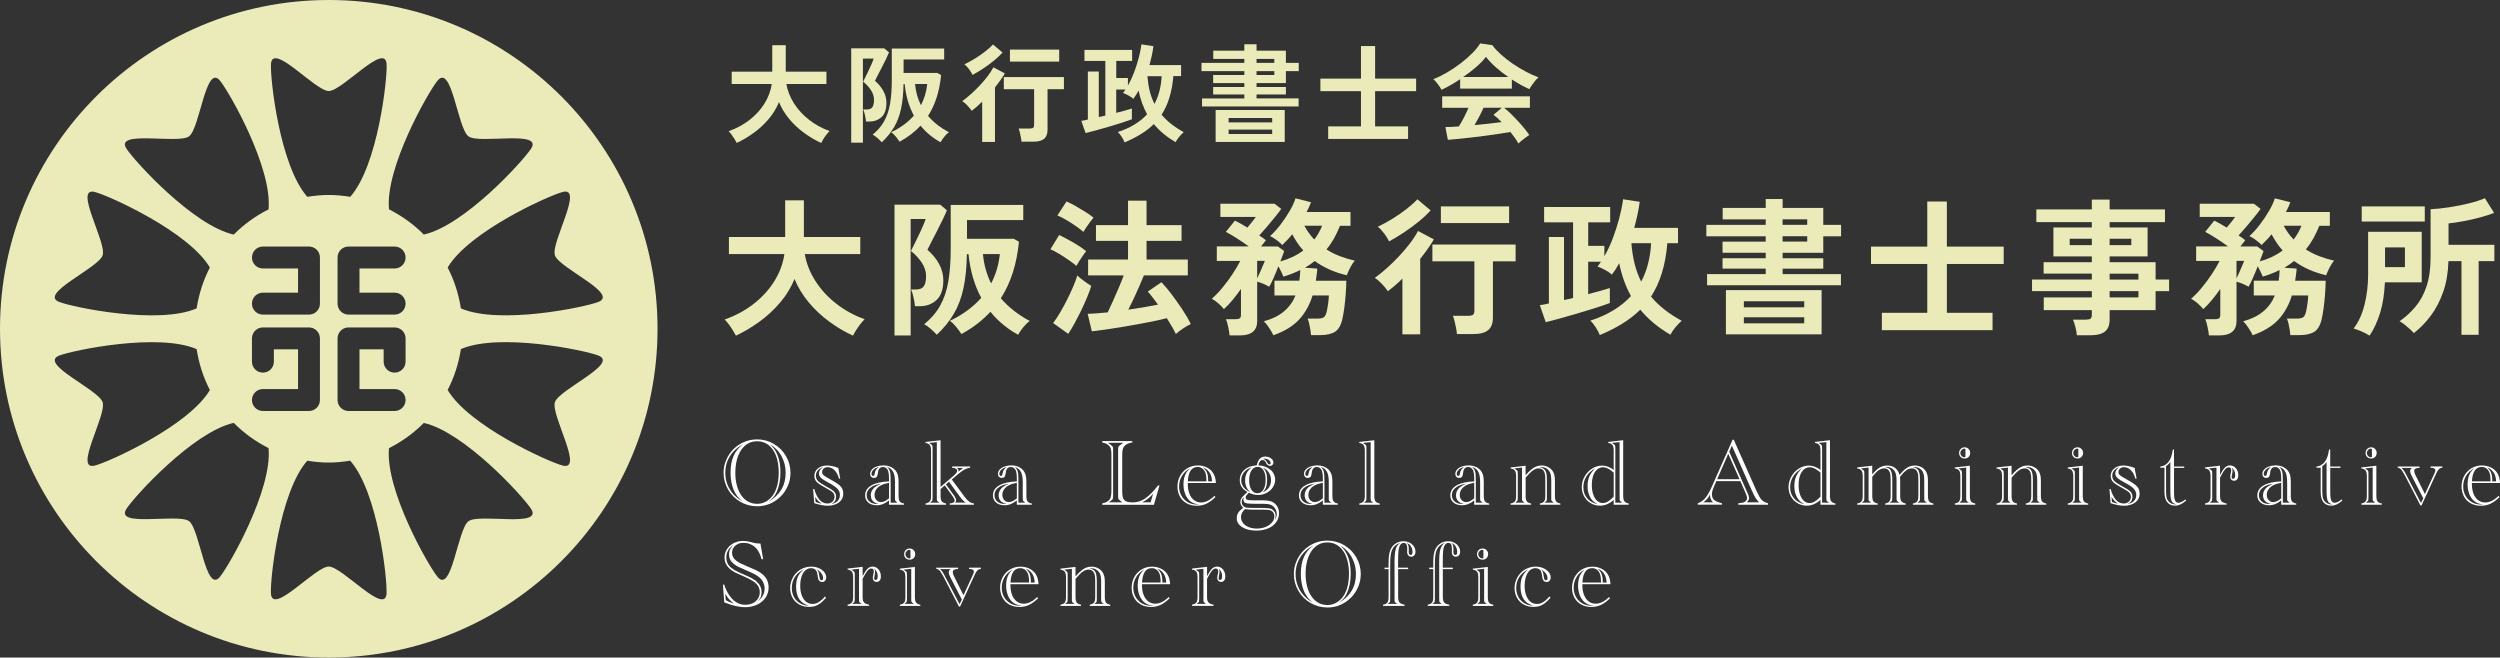 <?xml version="1.0" encoding="UTF-8"?>
<svg id="_レイヤー_2" data-name="レイヤー 2" xmlns="http://www.w3.org/2000/svg" viewBox="0 0 683.96 179.89">
  <rect x="0" y="0" width="683.96" height="179.89" fill="#333333" stroke="none"/>
  <defs>
    <style>
      .cls-1 {
        fill: #eaebb8;
      }

      .cls-2 {
        fill: #fff;
      }
    </style>
  </defs>
  <g id="_レイヤー_1-2" data-name="レイヤー 1">
    <g>
      <path class="cls-2" d="M676.27,132.13v.28c0,1.01.15,1.9.45,2.66.3.76.72,1.35,1.27,1.77.55.42,1.19.63,1.94.63.39,0,.79-.07,1.18-.2.4-.13.79-.32,1.17-.57.39-.25.82-.6,1.31-1.05l.25.34c-.88.85-1.71,1.46-2.5,1.83s-1.67.55-2.64.55-1.92-.22-2.73-.66c-.8-.44-1.43-1.07-1.87-1.88s-.66-1.72-.66-2.73c0-1.06.25-2.04.73-2.93.49-.88,1.16-1.58,2.01-2.08.85-.5,1.79-.75,2.84-.75.89,0,1.71.18,2.46.55.75.37,1.33.88,1.74,1.55.44.68.69,1.58.74,2.7h-7.7,0ZM679.26,137.99c-.61-.08-1.09-.19-1.46-.34s-.72-.39-1.07-.71c-.52-.48-.92-1.11-1.21-1.88-.29-.78-.43-1.63-.43-2.55,0-.64.06-1.23.19-1.76s.32-1.02.58-1.44.61-.83,1.05-1.21c-.97.53-1.72,1.23-2.24,2.09-.52.87-.78,1.84-.78,2.91,0,.92.21,1.76.63,2.51s1,1.34,1.74,1.77,1.57.64,2.47.64c.2,0,.38,0,.54,0v-.02ZM676.27,131.68h5.1c0-1.15-.12-1.98-.34-2.48-.2-.46-.48-.81-.84-1.07-.37-.25-.77-.38-1.23-.38-1.64,0-2.53,1.31-2.68,3.92h0ZM682.91,131.68c-.03-.63-.14-1.2-.34-1.71-.2-.51-.49-.94-.85-1.3-.36-.35-.79-.61-1.28-.76.49.39.85.86,1.07,1.39s.33,1.21.33,2.02c0,.14,0,.25-.01.36h1.1-.02Z"/>
      <g>
        <path class="cls-1" d="M201.33,91.83c-.22-.43-.51-.94-.87-1.52s-.74-1.14-1.14-1.66c-.39-.53-.75-.94-1.08-1.24,3-1.06,5.66-2.49,7.98-4.3,2.31-1.81,4.2-3.88,5.64-6.21,1.45-2.33,2.36-4.79,2.74-7.39h-15.18v-4.67h15.39v-10.03h5.12v10.03h15.43v4.67h-15.18c.43,2.54,1.39,4.99,2.88,7.33,1.49,2.34,3.39,4.42,5.71,6.23,2.31,1.81,4.9,3.23,7.77,4.26-.35.35-.74.8-1.16,1.34s-.81,1.1-1.18,1.68-.64,1.08-.83,1.48c-2.25-1.03-4.41-2.31-6.5-3.84-2.08-1.53-3.95-3.27-5.6-5.24-1.65-1.96-2.95-4.11-3.9-6.43-.95,2.33-2.26,4.48-3.94,6.45-1.68,1.98-3.57,3.72-5.66,5.24-2.1,1.52-4.24,2.79-6.44,3.82h0Z"/>
        <path class="cls-1" d="M244.72,91.75v-35.76h12.5l1.83,1.54c-.22.57-.57,1.36-1.06,2.38-.49,1.01-1.02,2.08-1.6,3.21-.58,1.12-1.12,2.16-1.6,3.11-.49.95-.84,1.65-1.06,2.11,1.35,1.16,2.42,2.46,3.19,3.88s1.16,2.9,1.16,4.45c0,2.46-.62,4.26-1.85,5.4-1.23,1.14-2.78,1.71-4.65,1.71h-1.26c-.05-.68-.18-1.47-.39-2.4-.2-.92-.43-1.65-.67-2.19h1.46c.95,0,1.62-.3,2.03-.89s.61-1.52.61-2.76-.4-2.51-1.2-3.71-1.78-2.25-2.94-3.15c.16-.32.44-.89.83-1.68.39-.8.82-1.67,1.28-2.62s.87-1.83,1.22-2.66c.35-.83.58-1.43.69-1.81h-4.1v31.87h-4.42v-.03ZM256.29,91.59c-.43-.49-.98-1.02-1.64-1.6s-1.26-1.01-1.81-1.28c1.87-1.52,3.33-3.22,4.38-5.11,1.06-1.89,1.8-4.11,2.23-6.64.43-2.53.65-5.49.65-8.87v-12.02h19.85v4.14h-15.39v5.12h12.79l1.42.81c-.3,3.03-.85,5.83-1.67,8.4-.81,2.57-1.91,4.93-3.29,7.06,2.11,2.46,4.75,4.53,7.92,6.21-.38.24-.78.6-1.2,1.06s-.81.93-1.16,1.42-.62.92-.81,1.3c-2.95-1.6-5.48-3.69-7.59-6.29-1.08,1.16-2.28,2.25-3.59,3.27s-2.77,1.96-4.36,2.82c-.35-.57-.83-1.22-1.44-1.97-.61-.74-1.18-1.29-1.73-1.64,3.41-1.6,6.28-3.69,8.61-6.29-.95-1.73-1.71-3.6-2.29-5.6-.58-2-.98-4.13-1.2-6.37h-.45c-.05,3.6-.37,6.71-.93,9.34-.57,2.63-1.44,4.95-2.62,6.96-1.18,2.02-2.74,3.94-4.69,5.78h.01ZM271.15,77.54c1.27-2.38,2.07-5.06,2.4-8.04h-4.63c.13,1.49.39,2.9.77,4.24.38,1.34.87,2.61,1.46,3.8h0Z"/>
        <path class="cls-1" d="M294.49,72.75c-.49-.43-1.16-.95-2.01-1.54-.85-.59-1.74-1.17-2.66-1.73-.92-.55-1.73-.98-2.44-1.28l2.39-3.9c1.19.57,2.48,1.25,3.88,2.05,1.39.8,2.56,1.59,3.51,2.38-.22.24-.51.63-.87,1.16s-.72,1.06-1.06,1.6-.59.96-.75,1.26h0ZM292.26,91.34l-4.14-2.96c.62-.81,1.26-1.77,1.91-2.88s1.28-2.27,1.89-3.47c.61-1.2,1.16-2.39,1.66-3.55s.89-2.21,1.16-3.13c.22.24.56.56,1.04.93.47.38.97.74,1.48,1.1.51.35.95.64,1.3.85-.3.95-.69,2.01-1.18,3.19s-1.03,2.37-1.62,3.59c-.6,1.22-1.19,2.37-1.79,3.47s-1.16,2.05-1.71,2.86h0ZM296.4,63.45c-.46-.43-1.12-.95-1.97-1.54s-1.75-1.16-2.68-1.71c-.93-.54-1.75-.96-2.46-1.26l2.48-3.82c.73.3,1.57.72,2.52,1.26.95.54,1.87,1.1,2.76,1.66.89.57,1.6,1.07,2.11,1.5-.22.24-.51.62-.89,1.14-.38.51-.74,1.03-1.1,1.54-.35.51-.61.92-.77,1.22h0ZM321.69,91.38c-.27-.6-.62-1.27-1.06-2.01-.43-.74-.91-1.52-1.42-2.33-.87.24-1.97.5-3.31.77s-2.79.56-4.36.85c-1.57.3-3.15.57-4.73.83s-3.08.49-4.49.69-2.61.36-3.61.47l-1.14-4.79c.73-.03,1.56-.07,2.5-.14.93-.07,1.93-.16,2.98-.26.43-.89.91-1.93,1.44-3.11s1.06-2.38,1.58-3.61c.53-1.23.98-2.36,1.36-3.39h-9.74v-4.34h10.92v-5.12h-8.77v-4.3h8.77v-6.7h5.07v6.7h9.58v4.3h-9.58v5.12h11.29v4.34h-12.02c-.38.92-.81,1.94-1.3,3.06-.49,1.12-.99,2.23-1.5,3.33s-1,2.09-1.46,2.98c1.46-.22,2.89-.44,4.28-.67,1.39-.23,2.67-.47,3.84-.71-.51-.7-1.01-1.37-1.48-1.99-.47-.62-.91-1.15-1.32-1.58l3.74-2.56c.87.89,1.8,2,2.8,3.33s1.98,2.7,2.92,4.12,1.72,2.75,2.31,4c-.62.27-1.33.67-2.11,1.2-.79.53-1.45,1.04-1.99,1.52h0Z"/>
        <path class="cls-1" d="M336.39,91.75c-.05-.62-.18-1.39-.37-2.29-.19-.91-.39-1.62-.61-2.13h2.64c.51,0,.89-.08,1.12-.24.23-.16.34-.5.34-1.02v-7.02c-.76,1.08-1.53,2.1-2.31,3.04-.79.95-1.57,1.77-2.35,2.48-.41-.51-.93-1.05-1.56-1.6-.64-.55-1.23-.97-1.77-1.24.95-.81,1.92-1.81,2.9-3,.99-1.19,1.92-2.44,2.78-3.75.87-1.31,1.57-2.51,2.11-3.59h-6.41v-3.98h8.73c-1-.73-2.07-1.46-3.21-2.19-1.14-.73-2.15-1.33-3.04-1.79l2.48-3.08c.49.24,1.02.53,1.6.85s1.18.68,1.81,1.06c.41-.46.84-.99,1.3-1.58.46-.6.8-1.04,1.01-1.34h-9.7v-3.61h14.82l1.83,1.42c-.43.62-1,1.37-1.71,2.23-.7.87-1.43,1.75-2.19,2.64s-1.46,1.69-2.11,2.4c.35.22.68.43.97.65.3.22.58.43.85.65-.14.19-.32.43-.57.73-.24.3-.5.62-.77.97h4.59l1.75,1.26c-.11.3-.25.7-.43,1.2s-.39,1.05-.63,1.64c2.38-.65,4.48-1.65,6.29-3-.6-.65-1.14-1.34-1.62-2.07-.49-.73-.96-1.52-1.42-2.35-.43.54-.88,1.06-1.34,1.54s-.92.95-1.38,1.38c-.43-.46-.96-.91-1.58-1.36s-1.21-.81-1.75-1.08c.97-.87,1.93-1.92,2.88-3.17.95-1.24,1.79-2.51,2.54-3.8.74-1.29,1.25-2.4,1.52-3.35l4.26,1.06c-.32.89-.73,1.79-1.22,2.68h12.02v3.78h-2.88c-.49,1.22-1.03,2.36-1.62,3.43-.6,1.07-1.29,2.08-2.07,3.02,1.14.73,2.36,1.35,3.67,1.85,1.31.5,2.67.91,4.08,1.24-.43.46-.85,1.09-1.26,1.89s-.72,1.5-.93,2.09c-1.65-.38-3.21-.89-4.67-1.54-1.46-.65-2.83-1.43-4.1-2.35-.81.65-1.71,1.26-2.68,1.83l3.37.24c-.03.57-.08,1.13-.16,1.68-.08.56-.16,1.1-.24,1.64h8.36c-.03,1.19-.09,2.42-.18,3.69-.1,1.27-.22,2.48-.37,3.63-.15,1.15-.32,2.15-.51,2.98-.38,1.81-1.06,3.03-2.03,3.65s-2.34.93-4.1.93h-2.48c-.03-.41-.09-.9-.18-1.48s-.21-1.15-.34-1.71c-.14-.55-.27-.99-.41-1.32h2.48c.97,0,1.63-.13,1.97-.39s.6-.79.79-1.6c.13-.62.26-1.33.37-2.13.11-.8.18-1.54.2-2.21h-4.47c-.76,2.52-1.96,4.68-3.59,6.5-1.64,1.81-4.01,3.27-7.12,4.38-.24-.54-.62-1.2-1.14-1.99-.51-.79-1-1.39-1.46-1.83,2.25-.62,4.07-1.52,5.48-2.7s2.46-2.63,3.17-4.36h-5.76v-4.06h6.82c.14-.89.22-1.87.24-2.92-.68.35-1.39.68-2.15.97-.76.3-1.57.58-2.44.85-.19-.43-.4-.89-.63-1.38s-.48-.97-.75-1.46c-.43,1.11-.89,2.2-1.36,3.27-.47,1.07-.86,1.85-1.16,2.33-.41-.24-.92-.5-1.54-.77s-1.2-.47-1.75-.61v10.76c0,2.62-1.57,3.94-4.71,3.94h-2.85ZM343.94,76.16c.27-.54.55-1.14.83-1.79s.55-1.26.79-1.83c.24-.57.41-.96.49-1.18h-2.11v4.79h0ZM359.57,65.53c.89-1.16,1.61-2.42,2.15-3.78h-4.87c.78,1.46,1.69,2.72,2.72,3.78Z"/>
        <path class="cls-1" d="M383.68,91.47v-15.26c-.68.68-1.35,1.31-2.03,1.89s-1.33,1.1-1.95,1.56c-.43-.62-.98-1.29-1.64-1.99s-1.31-1.26-1.93-1.66c1.03-.73,2.11-1.6,3.25-2.62,1.14-1.01,2.26-2.11,3.37-3.29s2.12-2.36,3.02-3.55c.91-1.19,1.63-2.31,2.17-3.37l4.34,2.31c-.49.84-1.05,1.7-1.68,2.6-.64.89-1.32,1.8-2.05,2.72v20.66h-4.87ZM380.03,66.05c-.27-.62-.71-1.34-1.32-2.15-.61-.81-1.2-1.43-1.77-1.87,1.33-.62,2.68-1.36,4.06-2.21s2.67-1.75,3.86-2.68c1.19-.93,2.17-1.81,2.92-2.62l3.61,3.04c-.89,1-1.99,2.03-3.29,3.09s-2.65,2.05-4.06,2.98-2.75,1.74-4.02,2.42h.01ZM398.58,91.38c-.03-.46-.1-1.01-.22-1.64-.12-.64-.26-1.26-.41-1.87s-.3-1.1-.47-1.48h4.26c.59,0,1.01-.09,1.26-.28.24-.19.37-.57.37-1.14v-13.48h-11.49v-4.59h22.77v4.59h-6.21v15.39c0,1.57-.43,2.71-1.3,3.43s-2.21,1.08-4.02,1.08h-4.55,0ZM394.2,61.02v-4.55h18.67v4.55h-18.67Z"/>
        <path class="cls-1" d="M437.68,91.67c-.27-.68-.64-1.38-1.1-2.11s-.96-1.34-1.5-1.83c2.38-.78,4.5-1.74,6.35-2.86s3.44-2.42,4.77-3.88c-1.49-2.71-2.56-5.7-3.21-8.97-.3.54-.62,1.08-.95,1.6-.34.53-.68,1.04-1.04,1.52-.43-.41-1.03-.82-1.79-1.24s-1.47-.75-2.15-.99c.35-.43.66-.87.93-1.3h-3.49v8.85c1.22-.3,2.34-.6,3.37-.89,1.03-.3,1.88-.55,2.56-.77v4.1c-1,.38-2.28.82-3.84,1.32s-3.19,1-4.91,1.5-3.36.97-4.91,1.4c-1.56.43-2.85.77-3.88,1.01l-1.62-4.63c.35-.05.73-.12,1.14-.2.41-.08.85-.18,1.34-.28v-18.19h4.14v17.25c.41-.08.81-.17,1.22-.26.41-.09.83-.2,1.26-.3v-20.7h-7.92v-4.18h18.07v4.18h-6.01v6.45h4.42v2.84c.89-1.54,1.68-3.21,2.35-5.01s1.25-3.61,1.73-5.42c.47-1.81.82-3.53,1.04-5.16l4.55.69c-.16,1.22-.37,2.42-.63,3.61-.26,1.19-.55,2.37-.87,3.53h11.98v4.18h-2.92c-.49,5.95-1.98,10.83-4.47,14.61,2.06,2.49,4.86,4.7,8.4,6.62-.51.43-1.08,1.02-1.71,1.77-.62.74-1.08,1.43-1.38,2.05-3.38-1.98-6.13-4.26-8.24-6.86-1.43,1.41-3.07,2.68-4.91,3.82s-3.9,2.18-6.17,3.13ZM449,77.05c1.6-3,2.5-6.51,2.72-10.51h-5.4c.16,2.03.46,3.91.89,5.64.43,1.73,1.03,3.36,1.79,4.87h0Z"/>
        <path class="cls-1" d="M467.03,78.03v-3.04h16.04v-1.5h-11.81v-2.84h11.81v-1.5h-11.81v-3.04h11.81v-1.46h-16.24v-3.13h16.24v-1.5h-11.77v-3.13h11.77v-2.44h4.63v2.44h11.12v4.63h4.87v3.13h-4.87v4.51h-11.12v1.5h11.12v2.84h-11.12v1.5h15.95v3.04h-36.62ZM472.18,91.47v-12.1h26.18v12.1h-26.18ZM477.09,84.08h16.52v-1.66h-16.52v1.66ZM477.09,88.46h16.52v-1.66h-16.52v1.66ZM487.69,61.51h6.74v-1.5h-6.74v1.5ZM487.69,66.09h6.74v-1.46h-6.74v1.46Z"/>
        <path class="cls-1" d="M514.85,90.33v-4.75h12.42v-13.36h-15.39v-4.75h15.39v-12.34h5.36v12.34h15.55v4.75h-15.55v13.36h12.5v4.75h-30.28,0Z"/>
        <path class="cls-1" d="M568.19,91.71c-.05-.68-.18-1.42-.39-2.23s-.43-1.49-.67-2.03h3.57c.57,0,.97-.09,1.22-.26.24-.18.37-.53.37-1.08v-1.26h-13.15v-3.49h13.15v-1.71h-16.36v-3.17h16.36v-1.62h-13.19v-3.13h13.19v-1.58h-10.51v-7.92h10.51v-1.46h-15.18v-3.49h15.18v-2.68h4.87v2.68h15.14v3.49h-15.14v1.46h10.39v7.92h-10.39v1.58h12.58v4.75h3.69v3.17h-3.69v5.2h-12.58v2.6c0,1.49-.43,2.57-1.28,3.25-.85.68-2.15,1.02-3.88,1.02h-3.82.01ZM566.24,67.07h6.05v-1.75h-6.05v1.75ZM577.16,67.07h5.93v-1.75h-5.93v1.75ZM577.16,76.49h7.88v-1.62h-7.88v1.62ZM577.16,81.36h7.88v-1.71h-7.88v1.71Z"/>
        <path class="cls-1" d="M604.32,91.75c-.05-.62-.18-1.39-.37-2.29-.19-.91-.39-1.62-.61-2.13h2.64c.51,0,.89-.08,1.12-.24.23-.16.34-.5.34-1.02v-7.02c-.76,1.08-1.53,2.1-2.31,3.04-.79.95-1.57,1.77-2.35,2.48-.41-.51-.93-1.05-1.56-1.6-.64-.55-1.23-.97-1.77-1.24.95-.81,1.92-1.81,2.9-3,.99-1.19,1.92-2.44,2.78-3.75.87-1.31,1.57-2.51,2.11-3.59h-6.41v-3.98h8.73c-1-.73-2.07-1.46-3.21-2.19s-2.15-1.33-3.04-1.79l2.48-3.08c.49.24,1.02.53,1.6.85s1.18.68,1.81,1.06c.41-.46.84-.99,1.3-1.58.46-.6.8-1.04,1.01-1.34h-9.7v-3.61h14.82l1.83,1.42c-.43.62-1,1.37-1.71,2.23-.7.87-1.43,1.75-2.19,2.64s-1.46,1.69-2.11,2.4c.35.22.68.43.97.65.3.22.58.43.85.65-.14.19-.32.43-.57.73-.24.3-.5.62-.77.97h4.59l1.75,1.26c-.11.3-.25.7-.43,1.2s-.39,1.05-.63,1.64c2.38-.65,4.48-1.65,6.29-3-.6-.65-1.14-1.34-1.62-2.07-.49-.73-.96-1.52-1.42-2.35-.43.54-.88,1.06-1.34,1.54s-.92.95-1.38,1.38c-.43-.46-.96-.91-1.58-1.36s-1.21-.81-1.75-1.08c.97-.87,1.93-1.92,2.88-3.17.95-1.24,1.79-2.51,2.54-3.8.74-1.29,1.25-2.4,1.52-3.35l4.26,1.06c-.32.89-.73,1.79-1.22,2.68h12.02v3.78h-2.88c-.49,1.22-1.03,2.36-1.62,3.43-.6,1.07-1.29,2.08-2.07,3.02,1.14.73,2.36,1.35,3.67,1.85s2.67.91,4.08,1.24c-.43.46-.85,1.09-1.26,1.89-.41.8-.72,1.5-.93,2.09-1.65-.38-3.21-.89-4.67-1.54-1.46-.65-2.83-1.43-4.1-2.35-.81.65-1.71,1.26-2.68,1.83l3.37.24c-.03.57-.08,1.13-.16,1.68-.08.56-.16,1.1-.24,1.64h8.36c-.03,1.19-.09,2.42-.18,3.69-.1,1.27-.22,2.48-.37,3.63-.15,1.15-.32,2.15-.51,2.98-.38,1.81-1.06,3.03-2.03,3.65-.97.62-2.34.93-4.1.93h-2.48c-.03-.41-.09-.9-.18-1.48-.09-.58-.21-1.15-.34-1.71-.14-.55-.27-.99-.41-1.32h2.48c.97,0,1.63-.13,1.97-.39.34-.26.6-.79.79-1.6.13-.62.26-1.33.37-2.13.11-.8.18-1.54.2-2.21h-4.47c-.76,2.52-1.96,4.68-3.59,6.5-1.64,1.81-4.01,3.27-7.12,4.38-.24-.54-.62-1.2-1.14-1.99-.51-.79-1-1.39-1.46-1.83,2.25-.62,4.07-1.52,5.48-2.7s2.46-2.63,3.17-4.36h-5.76v-4.06h6.82c.14-.89.22-1.87.24-2.92-.68.35-1.39.68-2.15.97-.76.3-1.57.58-2.44.85-.19-.43-.4-.89-.63-1.38s-.48-.97-.75-1.46c-.43,1.11-.89,2.2-1.36,3.27s-.86,1.85-1.16,2.33c-.41-.24-.92-.5-1.54-.77s-1.2-.47-1.75-.61v10.76c0,2.62-1.57,3.94-4.71,3.94h-2.85ZM611.87,76.16c.27-.54.55-1.14.83-1.79s.55-1.26.79-1.83.41-.96.49-1.18h-2.11v4.79h0ZM627.5,65.53c.89-1.16,1.61-2.42,2.15-3.78h-4.87c.78,1.46,1.69,2.72,2.72,3.78Z"/>
        <path class="cls-1" d="M648.29,91.83c-.54-.35-1.25-.72-2.13-1.12-.88-.39-1.63-.67-2.25-.83,1.35-1.76,2.35-3.95,3-6.58.65-2.62.97-5.37.97-8.24v-11.65h14.66v13.84h-10.07c-.14,3.11-.56,5.86-1.28,8.24-.72,2.38-1.68,4.49-2.9,6.33h0ZM646.13,60.61v-4.14h17.25v4.14h-17.25ZM652.51,73.08h5.44v-5.4h-5.44v5.4ZM673.42,91.59v-20.14h-3.57c-.08,3.11-.55,5.91-1.42,8.38-.87,2.48-2,4.65-3.39,6.52-1.39,1.87-2.94,3.46-4.65,4.79-.24-.3-.6-.66-1.06-1.08s-.95-.83-1.46-1.24c-.51-.41-.97-.72-1.38-.93,1.62-1.14,3.08-2.47,4.36-4,1.29-1.53,2.29-3.39,3.02-5.58.73-2.19,1.1-4.86,1.1-8v-13.07c1.65-.08,3.39-.26,5.22-.55,1.83-.28,3.59-.64,5.3-1.06,1.71-.42,3.15-.89,4.34-1.4l2.52,4.02c-1.11.43-2.4.85-3.86,1.24-1.46.39-2.94.73-4.45,1.01s-2.89.49-4.16.63v5.85h12.54v4.47h-4.3v20.14h-4.71.01Z"/>
        <path class="cls-1" d="M201.56,39.09c-.16-.31-.37-.68-.63-1.1s-.54-.82-.82-1.2-.54-.68-.78-.89c2.17-.76,4.09-1.8,5.76-3.11,1.67-1.31,3.03-2.8,4.07-4.48,1.04-1.68,1.7-3.46,1.98-5.33h-10.96v-3.37h11.1v-7.24h3.69v7.24h11.13v3.37h-10.96c.31,1.84,1.01,3.6,2.08,5.29s2.45,3.19,4.12,4.5c1.67,1.31,3.54,2.33,5.61,3.08-.25.25-.53.58-.84.97s-.59.8-.85,1.22-.46.78-.6,1.07c-1.62-.74-3.18-1.67-4.69-2.77-1.51-1.1-2.85-2.36-4.04-3.78-1.19-1.42-2.13-2.96-2.81-4.64-.68,1.68-1.63,3.23-2.84,4.66-1.21,1.43-2.57,2.69-4.09,3.78-1.51,1.09-3.06,2.01-4.64,2.75v-.02Z"/>
        <path class="cls-1" d="M232.88,39.03V13.22h9.02l1.32,1.11c-.16.41-.41.98-.76,1.71-.35.73-.74,1.5-1.16,2.31s-.81,1.56-1.16,2.24-.61,1.19-.76,1.52c.98.84,1.74,1.77,2.3,2.8s.83,2.09.83,3.21c0,1.78-.44,3.08-1.33,3.9-.89.82-2.01,1.23-3.35,1.23h-.91c-.04-.49-.13-1.06-.28-1.73-.15-.66-.31-1.19-.48-1.58h1.06c.68,0,1.17-.21,1.46-.64s.44-1.09.44-1.99-.29-1.81-.86-2.68c-.58-.87-1.29-1.63-2.12-2.27.12-.23.32-.64.6-1.22s.59-1.21.92-1.89c.33-.68.62-1.32.88-1.92.25-.6.42-1.03.5-1.3h-2.96v23h-3.2ZM241.23,38.91c-.31-.35-.71-.74-1.19-1.16s-.91-.73-1.3-.92c1.35-1.09,2.4-2.32,3.16-3.69.76-1.37,1.3-2.96,1.61-4.79.31-1.83.47-3.96.47-6.4v-8.67h14.33v2.99h-11.1v3.69h9.23l1.03.59c-.21,2.19-.62,4.21-1.2,6.06-.59,1.86-1.38,3.56-2.37,5.1,1.52,1.78,3.43,3.27,5.71,4.48-.27.18-.56.43-.86.76s-.58.67-.83,1.03-.45.66-.59.94c-2.13-1.15-3.96-2.67-5.48-4.54-.78.84-1.65,1.63-2.59,2.36-.95.73-2,1.41-3.15,2.04-.25-.41-.6-.88-1.04-1.42-.44-.54-.85-.93-1.25-1.19,2.46-1.15,4.53-2.67,6.21-4.54-.68-1.25-1.24-2.6-1.66-4.04s-.71-2.98-.86-4.6h-.32c-.04,2.6-.26,4.84-.67,6.74s-1.04,3.57-1.89,5.02-1.98,2.85-3.38,4.17h-.02ZM251.95,28.78c.92-1.72,1.49-3.65,1.73-5.8h-3.34c.1,1.07.28,2.09.56,3.06.27.97.62,1.88,1.05,2.74Z"/>
        <path class="cls-1" d="M268.71,38.83v-11.02c-.49.49-.98.94-1.46,1.36s-.96.8-1.41,1.13c-.31-.45-.71-.93-1.19-1.44s-.94-.91-1.39-1.2c.74-.53,1.52-1.16,2.34-1.89s1.63-1.52,2.43-2.37,1.53-1.7,2.18-2.56c.65-.86,1.18-1.67,1.57-2.43l3.13,1.67c-.35.61-.76,1.23-1.22,1.88-.46.64-.95,1.3-1.48,1.96v14.91h-3.52.02ZM266.07,20.49c-.2-.45-.51-.97-.95-1.55s-.86-1.04-1.27-1.35c.96-.45,1.93-.98,2.93-1.6,1-.62,1.92-1.26,2.78-1.93s1.56-1.3,2.11-1.89l2.61,2.2c-.64.72-1.44,1.46-2.37,2.23-.94.76-1.92,1.48-2.93,2.15-1.02.67-1.98,1.26-2.9,1.74h0ZM279.46,38.77c-.02-.33-.07-.73-.16-1.19s-.19-.91-.29-1.35-.22-.8-.34-1.07h3.08c.43,0,.73-.07.91-.21s.26-.41.26-.82v-9.73h-8.29v-3.31h16.44v3.31h-4.48v11.1c0,1.13-.31,1.96-.94,2.48s-1.59.78-2.9.78h-3.29ZM276.3,16.85v-3.28h13.48v3.28h-13.48Z"/>
        <path class="cls-1" d="M307.68,38.97c-.2-.49-.46-1-.79-1.52s-.69-.97-1.08-1.32c1.72-.57,3.25-1.25,4.58-2.07s2.49-1.74,3.44-2.8c-1.08-1.95-1.85-4.11-2.32-6.48-.21.39-.44.78-.69,1.16s-.49.75-.75,1.1c-.31-.29-.74-.59-1.29-.89-.55-.3-1.06-.54-1.55-.72.25-.31.48-.62.67-.94h-2.52v6.39c.88-.21,1.69-.43,2.43-.64s1.36-.4,1.85-.56v2.96c-.72.27-1.65.59-2.77.95s-2.3.72-3.54,1.08c-1.24.36-2.42.7-3.55,1.01s-2.06.56-2.8.73l-1.17-3.34c.25-.04.53-.09.82-.15s.62-.13.97-.21v-13.13h2.99v12.45c.29-.06.59-.12.88-.19s.59-.14.91-.22v-14.94h-5.71v-3.02h13.04v3.02h-4.34v4.66h3.19v2.05c.64-1.11,1.21-2.32,1.7-3.62.49-1.3.9-2.6,1.25-3.91s.59-2.55.75-3.72l3.28.5c-.12.88-.27,1.75-.45,2.61-.19.86-.4,1.71-.63,2.55h8.64v3.02h-2.11c-.35,4.3-1.43,7.81-3.22,10.55,1.48,1.8,3.51,3.39,6.06,4.78-.37.31-.78.74-1.23,1.27-.45.54-.78,1.03-1,1.48-2.44-1.43-4.42-3.08-5.95-4.95-1.04,1.02-2.22,1.93-3.55,2.75s-2.81,1.57-4.45,2.26h0ZM315.85,28.43c1.15-2.17,1.81-4.7,1.96-7.59h-3.9c.12,1.47.33,2.82.64,4.07.31,1.25.74,2.42,1.29,3.52h0Z"/>
        <path class="cls-1" d="M328.86,29.13v-2.2h11.57v-1.08h-8.53v-2.05h8.53v-1.08h-8.53v-2.2h8.53v-1.05h-11.72v-2.26h11.72v-1.08h-8.5v-2.26h8.5v-1.76h3.34v1.76h8.03v3.34h3.52v2.26h-3.52v3.25h-8.03v1.08h8.03v2.05h-8.03v1.08h11.51v2.2h-26.43,0ZM332.58,38.83v-8.73h18.9v8.73h-18.9ZM336.13,33.49h11.92v-1.2h-11.92v1.2ZM336.13,36.66h11.92v-1.2h-11.92v1.2ZM343.77,17.2h4.86v-1.08h-4.86v1.08ZM343.77,20.51h4.86v-1.05h-4.86v1.05Z"/>
        <path class="cls-1" d="M363.37,38.01v-3.43h8.97v-9.64h-11.1v-3.43h11.1v-8.91h3.87v8.91h11.22v3.43h-11.22v9.64h9.02v3.43h-21.86Z"/>
        <path class="cls-1" d="M394.37,24.56c-.14-.27-.33-.6-.59-.97s-.53-.73-.82-1.08-.57-.63-.82-.85c1.21-.47,2.46-1.08,3.74-1.83s2.51-1.58,3.71-2.49c1.19-.91,2.26-1.84,3.19-2.78.94-.95,1.66-1.84,2.17-2.68l3.31.47c.62.84,1.43,1.7,2.4,2.58.98.88,2.05,1.71,3.21,2.51s2.35,1.51,3.56,2.15,2.37,1.17,3.49,1.58c-.29.23-.61.55-.94.95s-.64.81-.92,1.22-.49.76-.63,1.05c-.76-.33-1.55-.72-2.36-1.17s-1.63-.94-2.45-1.47v2.49h-14.15v-2.58c-.9.61-1.79,1.16-2.67,1.66s-1.69.91-2.43,1.25h0ZM415.41,39.27c-.23-.45-.54-.95-.92-1.49s-.81-1.1-1.27-1.67c-.9.16-1.93.32-3.11.5-1.17.18-2.41.35-3.72.53s-2.6.34-3.88.48-2.47.27-3.57.38-2.05.19-2.83.25l-.67-3.49c.43,0,.96,0,1.6-.04s1.32-.07,2.07-.13c.45-.68.91-1.49,1.39-2.43.48-.94.9-1.83,1.27-2.67h-7.21v-3.14h24v3.14h-7.06c.53.41,1.11.93,1.76,1.55.64.63,1.3,1.29,1.96,2.01.66.71,1.27,1.41,1.83,2.1s1,1.28,1.33,1.79c-.25.16-.58.38-.97.67s-.77.59-1.14.89-.65.56-.85.78h0ZM400.29,21.07h12.36c-1.19-.82-2.33-1.7-3.4-2.65-1.07-.95-1.98-1.9-2.72-2.86-.66.88-1.55,1.8-2.67,2.77s-2.3,1.88-3.57,2.74h0ZM403.4,34.23c1.31-.12,2.61-.25,3.9-.4s2.46-.29,3.52-.43c-.84-.86-1.58-1.52-2.23-1.99l2.29-1.93h-5.01c-.33.76-.72,1.56-1.16,2.39s-.87,1.62-1.3,2.36h0Z"/>
        <path class="cls-2" d="M197.95,129.38c0-1.23.24-2.41.72-3.54.48-1.12,1.14-2.11,1.99-2.96s1.83-1.5,2.94-1.97,2.28-.7,3.52-.7c1.65,0,3.18.41,4.58,1.23,1.4.82,2.51,1.94,3.33,3.34s1.23,2.93,1.23,4.58c0,1.23-.23,2.4-.7,3.51-.46,1.11-1.12,2.09-1.97,2.94s-1.83,1.51-2.92,1.99c-1.1.47-2.27.71-3.51.71-1.68,0-3.22-.41-4.63-1.23-1.41-.82-2.52-1.93-3.34-3.33-.82-1.4-1.23-2.93-1.23-4.59v.02ZM203.25,137.24c-.76-.56-1.39-1.22-1.88-1.99-.5-.76-.87-1.65-1.12-2.65s-.38-2.11-.38-3.31c0-1.77.27-3.28.81-4.53s1.4-2.31,2.57-3.2c-1.01.54-1.88,1.2-2.6,1.99s-1.27,1.68-1.65,2.66-.57,2.03-.57,3.15.19,2.16.57,3.15.93,1.89,1.65,2.69,1.59,1.48,2.6,2.03h0ZM201.17,129.3c0,1.25.14,2.41.42,3.48.28,1.07.68,1.98,1.21,2.73.52.75,1.15,1.33,1.89,1.73s1.55.6,2.45.6c1.46,0,2.73-.58,3.82-1.74.66-.72,1.18-1.65,1.54-2.82.36-1.16.54-2.5.54-4,0-1.31-.14-2.5-.41-3.55-.28-1.06-.67-1.96-1.19-2.7-.51-.74-1.14-1.31-1.86-1.71-.73-.4-1.55-.6-2.46-.6s-1.72.2-2.45.61c-.73.4-1.35.98-1.87,1.74-.52.75-.92,1.67-1.2,2.73-.28,1.07-.42,2.23-.42,3.49h0ZM210.26,137.25c3.12-1.8,4.68-4.42,4.68-7.87,0-1.11-.17-2.17-.52-3.17-.35-1.01-.84-1.91-1.47-2.7-.63-.79-1.38-1.42-2.23-1.88,1.87,1.63,2.8,4.18,2.8,7.64,0,1.01-.09,1.98-.28,2.91-.18.92-.44,1.73-.76,2.42-.16.35-.34.66-.52.93s-.42.55-.69.82c-.27.28-.61.58-1.01.9h0Z"/>
        <path class="cls-2" d="M229.34,127.98l.54,2.96h-.35c-.25-.97-.66-1.73-1.21-2.29s-1.18-.84-1.9-.84c-.43,0-.78.12-1.07.38-.29.25-.43.56-.43.93,0,.34.11.62.34.84s.73.54,1.53.98c1.29.71,2.2,1.26,2.71,1.67.81.62,1.21,1.43,1.21,2.43,0,.5-.1.95-.29,1.35-.2.4-.49.75-.87,1.05-.38.3-.84.53-1.37.68-.53.16-1.1.24-1.72.24-1.03,0-2.26-.23-3.7-.7l-.31-3.88h.31c.77,2.65,1.96,3.97,3.58,3.97.57,0,1.04-.17,1.41-.51.37-.34.56-.79.56-1.34s-.22-1.01-.65-1.35c-.26-.21-.89-.58-1.89-1.14s-1.7-.99-2.07-1.3c-.6-.5-.91-1.14-.91-1.92,0-.83.33-1.51.98-2.04s1.49-.79,2.52-.79c.82,0,1.83.21,3.05.63h0ZM223.13,137.32l.23.08c.33.13.71.24,1.15.34l.28.06c-.4-.26-.73-.53-.98-.8-.26-.27-.52-.63-.8-1.08l.13,1.39h0ZM227.34,137.87c.77-.1,1.37-.37,1.8-.8s.65-.99.65-1.66-.25-1.25-.74-1.76c-.43-.45-1.25-1-2.46-1.63-1-.54-1.68-.98-2.02-1.32s-.52-.72-.52-1.15c0-.66.37-1.24,1.11-1.75-.62.21-1.1.51-1.44.92s-.5.88-.5,1.42c0,.63.22,1.15.66,1.55.34.32,1.03.76,2.06,1.34,1.12.6,1.83,1.05,2.13,1.33.45.41.68.92.68,1.53,0,.96-.47,1.63-1.4,1.99h0Z"/>
        <path class="cls-2" d="M243.22,136.9c-1.05.89-2.17,1.33-3.37,1.33-.96,0-1.73-.25-2.31-.75s-.86-1.15-.86-1.96c0-1.15.56-2.05,1.69-2.71,1.12-.66,2.74-1.03,4.85-1.11v-.54c0-.67-.03-1.21-.09-1.63s-.15-.74-.26-.95c-.13-.25-.31-.44-.54-.59-.23-.15-.49-.22-.76-.22-.4,0-.72.13-.95.39-.23.26-.38.66-.43,1.21-.07.54-.18.9-.33,1.09-.15.19-.42.29-.79.29-.29,0-.53-.1-.73-.31-.2-.2-.29-.47-.29-.79,0-.43.16-.83.47-1.18.31-.35.75-.63,1.31-.84.56-.2,1.17-.31,1.83-.31.86,0,1.61.17,2.26.52.65.34,1.13.82,1.44,1.44.17.31.29.67.36,1.06s.11.93.11,1.62v3.68c0,.71.1,1.21.31,1.51s.6.5,1.18.6v.34h-4.11v-1.19h0ZM240.41,137.87c-1.45-.3-2.17-1.09-2.17-2.38,0-.83.34-1.55,1.01-2.15.3-.26.87-.6,1.72-1.01-1.03.2-1.83.46-2.4.8-.97.6-1.46,1.38-1.46,2.36,0,.71.26,1.28.77,1.72.52.44,1.18.66,2,.66.2,0,.37,0,.52,0h0ZM240.41,127.77c-.6.15-1.08.4-1.44.75-.36.34-.54.73-.54,1.16,0,.16.04.29.12.38.08.09.18.14.31.14.12,0,.21-.04.27-.11s.11-.22.15-.44c.09-.48.22-.84.36-1.08.15-.24.41-.51.77-.8ZM243.22,136.33v-4.23c-.83.13-1.54.34-2.13.64-.59.3-1.04.68-1.36,1.14-.31.46-.47.97-.47,1.52s.17,1.03.5,1.4c.34.37.76.56,1.27.56.63,0,1.36-.34,2.18-1.02h.01ZM243.66,137.52h1.89l-.29-.23s-.04-.04-.05-.04l-.17-.13c-.13-.13-.19-.29-.19-.49v-4.72c0-1.18-.15-2.07-.42-2.66-.38-.78-.98-1.29-1.8-1.51.54.38.86.99.96,1.83.05.51.08,1.3.08,2.38v5.57h-.01Z"/>
        <path class="cls-2" d="M257.31,133.22l3.67-3.14c.59-.51.88-.94.88-1.28,0-.49-.46-.77-1.37-.83v-.35h4.92v.35c-.51.05-1.03.22-1.55.5s-1.12.71-1.79,1.3c-.1.08-.17.15-.22.19-.04.04-.07.06-.09.07l-1.37,1.15,3.23,4.36.24.33c.48.63.91,1.09,1.3,1.37.39.29.82.45,1.3.5v.34h-6.65v-.34c.91-.06,1.37-.33,1.37-.8,0-.27-.17-.64-.51-1.11l-.2-.28-1.99-2.75-1.15.98v1.85c0,.71.1,1.21.31,1.51.21.3.6.5,1.18.6v.34h-5.61v-.34c.58-.1.98-.3,1.19-.59s.32-.8.32-1.51v-12.34c0-.71-.11-1.22-.33-1.53-.22-.3-.61-.5-1.18-.58v-.28l4.11-.47v12.79h-.01ZM254.47,137.52h2.55l-.31-.23s-.03-.03-.05-.04l-.17-.13c-.12-.12-.18-.28-.19-.49v-15.67l-2.09.23.5.36s.03.01.05.04l.17.13c.08.06.14.15.17.26s.04.32.04.61v13.67c0,.35-.02.57-.05.65s-.14.2-.31.34c-.03.02-.04.03-.04.04l-.27.23h0ZM264.25,137.5c-.51-.28-1.06-.82-1.63-1.61l-3-4.1-.84.73,2.16,2.95c.43.6.65,1.08.65,1.42,0,.21-.09.42-.28.61h2.95-.01ZM262.2,129.08c.37-.37.79-.72,1.28-1.06h-1.69c.31.25.46.5.46.75,0,.03-.02.14-.05.31Z"/>
        <path class="cls-2" d="M278.19,136.9c-1.05.89-2.17,1.33-3.37,1.33-.96,0-1.73-.25-2.31-.75s-.86-1.15-.86-1.96c0-1.15.56-2.05,1.69-2.71,1.12-.66,2.74-1.03,4.85-1.11v-.54c0-.67-.03-1.21-.09-1.63s-.15-.74-.26-.95c-.13-.25-.31-.44-.54-.59-.23-.15-.49-.22-.76-.22-.4,0-.72.13-.95.39-.23.26-.38.66-.43,1.21-.07.54-.18.9-.33,1.09s-.42.29-.79.29c-.29,0-.53-.1-.73-.31-.2-.2-.29-.47-.29-.79,0-.43.16-.83.47-1.18.31-.35.75-.63,1.31-.84.56-.2,1.17-.31,1.83-.31.86,0,1.61.17,2.26.52.65.34,1.13.82,1.44,1.44.17.31.29.67.36,1.06.07.39.11.93.11,1.62v3.68c0,.71.1,1.21.31,1.51s.6.5,1.18.6v.34h-4.11v-1.19h.01ZM275.38,137.87c-1.45-.3-2.17-1.09-2.17-2.38,0-.83.34-1.55,1.01-2.15.3-.26.87-.6,1.72-1.01-1.03.2-1.83.46-2.4.8-.97.6-1.46,1.38-1.46,2.36,0,.71.26,1.28.77,1.72.52.44,1.18.66,2,.66.2,0,.37,0,.52,0h.01ZM275.38,127.77c-.6.15-1.08.4-1.44.75-.36.34-.54.73-.54,1.16,0,.16.04.29.12.38.08.09.18.14.31.14.12,0,.21-.04.27-.11s.11-.22.15-.44c.09-.48.22-.84.36-1.08.15-.24.41-.51.77-.8h0ZM278.19,136.33v-4.23c-.83.13-1.54.34-2.13.64s-1.04.68-1.36,1.14c-.31.46-.47.97-.47,1.52s.17,1.03.5,1.4c.34.37.76.56,1.27.56.63,0,1.36-.34,2.18-1.02h.01ZM278.62,137.52h1.89l-.29-.23s-.04-.04-.05-.04l-.17-.13c-.13-.13-.19-.29-.19-.49v-4.72c-.01-1.18-.15-2.07-.42-2.66-.38-.78-.98-1.29-1.8-1.51.54.38.86.99.96,1.83.05.51.08,1.3.08,2.38v5.57h0Z"/>
        <path class="cls-2" d="M309.78,120.65v.4c-1.02.15-1.76.5-2.21,1.05-.2.25-.35.55-.43.92s-.12.88-.12,1.53v9.75c0,.64.04,1.14.11,1.51s.2.67.39.91c.38.49,1.11.73,2.18.73h.27c.57,0,1.13-.09,1.67-.26s1.1-.46,1.67-.84c.57-.39,1.14-.87,1.72-1.46s1.18-1.28,1.79-2.08h.4l-1.53,5.3h-14.13v-.4c.92-.15,1.59-.51,2.01-1.06.32-.41.49-1.22.49-2.44v-9.64c0-.77-.04-1.34-.13-1.69-.08-.35-.24-.65-.47-.89-.43-.48-1.06-.78-1.89-.92v-.4h8.21v-.02ZM303.35,137.43h3.73l-.5-.37c-.29-.21-.47-.38-.56-.51-.08-.13-.12-.32-.12-.57v-13.22c0-.26.04-.45.13-.59s.27-.3.54-.49l.73-.54h-4.18l.72.54c.3.21.49.38.56.5.08.12.12.32.12.59,0,.14.01.29.01.42v12.38c0,.14,0,.28-.01.42,0,.26-.04.46-.12.58s-.26.29-.56.5l-.5.37h0ZM314.79,137.43l.69-2.38c-.83,1-1.83,1.79-2.98,2.38h2.29Z"/>
        <path class="cls-2" d="M324.96,132.13v.28c0,1.01.15,1.9.45,2.66.3.76.72,1.35,1.27,1.77s1.19.63,1.94.63c.39,0,.79-.07,1.18-.2.4-.13.79-.32,1.17-.57.39-.25.82-.6,1.31-1.05l.25.34c-.88.85-1.71,1.46-2.5,1.83s-1.67.55-2.64.55-1.92-.22-2.73-.66c-.8-.44-1.43-1.07-1.87-1.88s-.66-1.72-.66-2.73c0-1.06.25-2.04.73-2.93.49-.88,1.16-1.58,2.01-2.08s1.79-.75,2.84-.75c.89,0,1.71.18,2.46.55.75.37,1.33.88,1.74,1.55.44.68.69,1.58.74,2.7h-7.7.01ZM327.95,137.99c-.61-.08-1.09-.19-1.46-.34s-.72-.39-1.07-.71c-.52-.48-.92-1.11-1.21-1.88-.29-.78-.43-1.63-.43-2.55,0-.64.06-1.23.19-1.76s.32-1.02.58-1.44.61-.83,1.05-1.21c-.97.53-1.72,1.23-2.24,2.09-.52.87-.78,1.84-.78,2.91,0,.92.21,1.76.63,2.51s1,1.34,1.74,1.77,1.57.64,2.47.64c.2,0,.38,0,.54,0v-.02ZM324.96,131.68h5.1c0-1.15-.12-1.98-.34-2.48-.2-.46-.48-.81-.84-1.07-.37-.25-.77-.38-1.23-.38-1.64,0-2.53,1.31-2.68,3.92h-.01ZM331.6,131.68c-.03-.63-.14-1.2-.34-1.71-.2-.51-.49-.94-.85-1.3-.36-.35-.79-.61-1.28-.76.49.39.85.86,1.07,1.39s.33,1.21.33,2.02c0,.14,0,.25-.01.36h1.1-.02Z"/>
        <path class="cls-2" d="M341.62,134.83c-.32.32-.54.57-.65.73s-.16.36-.16.57c0,.39.27.63.82.7.27.03.67.05,1.2.05h2.43c1.3,0,2.23.13,2.79.4.38.19.71.44,1,.75s.5.67.65,1.07c.15.4.22.83.22,1.29,0,.93-.26,1.76-.78,2.48-.52.73-1.25,1.29-2.2,1.69-.95.4-2.02.6-3.21.6-1.61,0-2.91-.31-3.9-.95-.99-.63-1.48-1.46-1.48-2.48,0-.54.14-1.02.41-1.45s.73-.88,1.37-1.36c-.3-.28-.5-.53-.62-.76s-.17-.48-.17-.77.04-.54.13-.77c.09-.23.26-.49.51-.77s.62-.63,1.09-1.06l.2-.18c-.72-.42-1.25-.89-1.59-1.42s-.5-1.14-.5-1.84c0-.74.19-1.41.58-2.01.38-.6.92-1.07,1.62-1.42.69-.35,1.51-.55,2.45-.6.2-.86.48-1.48.85-1.85s.87-.56,1.5-.56c.38,0,.73.07,1.08.22.34.15.62.35.82.59s.31.51.31.79-.09.5-.26.68-.39.28-.65.28c-.2,0-.39-.06-.57-.18-.19-.12-.33-.27-.43-.45l-.19-.37c-.21-.41-.5-.61-.86-.61-.6,0-.98.49-1.16,1.46.67.03,1.29.14,1.85.36s1.04.49,1.46.84.73.75.95,1.23c.22.47.33.98.33,1.53,0,.72-.22,1.41-.65,2.06s-1,1.16-1.72,1.53-1.49.56-2.34.56c-.77,0-1.6-.2-2.5-.61h-.03ZM340.63,139.27c-.75.66-1.12,1.39-1.12,2.2,0,.6.19,1.13.56,1.62.37.48.89.86,1.56,1.12.67.27,1.42.4,2.27.4.66,0,1.28-.09,1.86-.27s1.09-.42,1.52-.73.76-.67,1-1.07.35-.84.35-1.31c0-.54-.17-.96-.52-1.27s-.82-.47-1.41-.48l-.98-.04h-2.81c-.42,0-.8,0-1.16-.04-.39,0-.76-.05-1.1-.13h-.02ZM342.01,134.63c-.91-.82-1.37-1.9-1.37-3.24,0-1.45.6-2.62,1.79-3.51-.88.26-1.57.7-2.08,1.33-.51.63-.77,1.35-.77,2.17,0,.69.21,1.31.63,1.87s1.02,1.02,1.8,1.39h0ZM348.69,142.39c.4-.57.6-1.14.6-1.7,0-.73-.21-1.35-.63-1.84-.32-.38-.68-.64-1.11-.79-.42-.15-1-.22-1.73-.22h-1.76l-1.46-.03c-.63,0-1.12-.04-1.48-.11-.36-.07-.61-.19-.74-.36-.14-.17-.2-.42-.2-.74,0-.14.05-.35.15-.61-.26.28-.42.51-.5.69s-.12.4-.12.65c0,.33.08.62.24.87s.39.44.7.57c.19.08.45.13.78.15.33.03.88.04,1.64.04h1.7c1.09,0,1.85.04,2.28.09s.77.16,1.02.33c.62.4.93.98.93,1.72,0,.34-.1.77-.29,1.28h-.02ZM346.25,131.24c0-1.1-.2-1.96-.59-2.58-.39-.62-.92-.93-1.6-.93s-1.27.33-1.69,1-.63,1.55-.63,2.66.21,1.93.62,2.58c.41.65.96.97,1.64.97s1.25-.33,1.65-1,.6-1.56.6-2.7h0ZM345.46,134.71c.75-.34,1.32-.79,1.7-1.35.38-.56.58-1.21.58-1.96,0-.8-.21-1.51-.62-2.13-.41-.62-.96-1.06-1.64-1.32.43.38.73.83.91,1.34.18.51.27,1.15.27,1.9,0,.82-.09,1.49-.27,2.03s-.49,1.03-.91,1.48h-.02ZM345.54,125.5c.29.1.51.22.66.36s.3.34.43.6c.14.23.26.39.34.47s.18.12.3.12c.24,0,.36-.12.36-.37,0-.2-.08-.39-.25-.58s-.38-.34-.64-.46-.54-.18-.82-.18c-.09,0-.21.01-.38.04h0Z"/>
        <path class="cls-2" d="M361.91,136.9c-1.05.89-2.17,1.33-3.37,1.33-.96,0-1.73-.25-2.31-.75s-.86-1.15-.86-1.96c0-1.15.56-2.05,1.69-2.71,1.12-.66,2.74-1.03,4.85-1.11v-.54c0-.67-.03-1.21-.09-1.63s-.15-.74-.26-.95c-.13-.25-.31-.44-.54-.59-.23-.15-.49-.22-.76-.22-.4,0-.72.13-.95.39-.23.26-.38.66-.43,1.21-.07.54-.18.9-.33,1.09s-.42.29-.79.29c-.29,0-.53-.1-.73-.31-.2-.2-.29-.47-.29-.79,0-.43.16-.83.47-1.18.31-.35.75-.63,1.31-.84.56-.2,1.17-.31,1.83-.31.86,0,1.61.17,2.26.52.65.34,1.13.82,1.44,1.44.17.31.29.67.36,1.06.07.39.11.93.11,1.62v3.68c0,.71.1,1.21.31,1.51s.6.5,1.18.6v.34h-4.11v-1.19h.01ZM359.1,137.87c-1.45-.3-2.17-1.09-2.17-2.38,0-.83.34-1.55,1.01-2.15.3-.26.87-.6,1.72-1.01-1.03.2-1.83.46-2.4.8-.97.6-1.46,1.38-1.46,2.36,0,.71.26,1.28.77,1.72.52.44,1.18.66,2,.66.2,0,.37,0,.52,0h.01ZM359.1,127.77c-.6.15-1.08.4-1.44.75-.36.34-.54.73-.54,1.16,0,.16.04.29.12.38.08.09.18.14.31.14.12,0,.21-.04.27-.11s.11-.22.15-.44c.09-.48.22-.84.36-1.08.15-.24.41-.51.77-.8h0ZM361.91,136.33v-4.23c-.83.13-1.54.34-2.13.64s-1.04.68-1.36,1.14c-.31.46-.47.97-.47,1.52s.17,1.03.5,1.4c.34.37.76.56,1.27.56.63,0,1.36-.34,2.18-1.02h.01ZM362.34,137.52h1.89l-.29-.23s-.04-.04-.05-.04l-.17-.13c-.13-.13-.19-.29-.19-.49v-4.72c-.01-1.18-.15-2.07-.42-2.66-.38-.78-.98-1.29-1.8-1.51.54.38.86.99.96,1.83.05.51.08,1.3.08,2.38v5.57h0Z"/>
        <path class="cls-2" d="M371.88,138.08v-.34c.58-.1.98-.3,1.19-.59s.32-.8.32-1.51v-12.34c0-.71-.11-1.22-.33-1.53-.22-.3-.61-.5-1.18-.58v-.28l4.11-.47v15.2c0,.71.1,1.21.31,1.51.21.3.6.5,1.18.6v.34h-5.61,0ZM373.16,137.52h2.55l-.31-.23s-.03-.03-.05-.04l-.17-.13c-.12-.12-.18-.28-.19-.49v-15.67l-2.09.23.5.36s.03.01.05.04l.17.13c.08.06.14.15.17.26s.04.32.04.61v13.67c0,.35-.02.57-.05.65s-.14.2-.31.34c-.03.02-.04.03-.04.04l-.27.23h0Z"/>
        <path class="cls-2" d="M403.32,136.9c-1.05.89-2.17,1.33-3.37,1.33-.96,0-1.73-.25-2.31-.75s-.86-1.15-.86-1.96c0-1.15.56-2.05,1.69-2.71,1.12-.66,2.74-1.03,4.85-1.11v-.54c0-.67-.03-1.21-.09-1.63s-.15-.74-.26-.95c-.13-.25-.31-.44-.54-.59-.23-.15-.49-.22-.76-.22-.4,0-.72.13-.95.39-.23.26-.38.66-.43,1.21-.07.54-.18.9-.33,1.09s-.42.29-.79.29c-.29,0-.53-.1-.73-.31-.2-.2-.29-.47-.29-.79,0-.43.16-.83.47-1.18.31-.35.75-.63,1.31-.84.56-.2,1.17-.31,1.83-.31.86,0,1.61.17,2.26.52.65.34,1.13.82,1.44,1.44.17.31.29.67.36,1.06.07.39.11.93.11,1.62v3.68c0,.71.1,1.21.31,1.51s.6.5,1.18.6v.34h-4.11v-1.19h.01ZM400.51,137.87c-1.45-.3-2.17-1.09-2.17-2.38,0-.83.34-1.55,1.01-2.15.3-.26.87-.6,1.72-1.01-1.03.2-1.83.46-2.4.8-.97.6-1.46,1.38-1.46,2.36,0,.71.26,1.28.77,1.72.52.44,1.18.66,2,.66.2,0,.37,0,.52,0h.01ZM400.51,127.77c-.6.15-1.08.4-1.44.75-.36.34-.54.73-.54,1.16,0,.16.04.29.12.38.08.09.18.14.31.14.12,0,.21-.04.27-.11s.11-.22.15-.44c.09-.48.22-.84.36-1.08.15-.24.41-.51.77-.8h0ZM403.32,136.33v-4.23c-.83.13-1.54.34-2.13.64s-1.04.68-1.36,1.14c-.31.46-.47.97-.47,1.52s.17,1.03.5,1.4c.34.37.76.56,1.27.56.63,0,1.36-.34,2.18-1.02h.01ZM403.75,137.52h1.89l-.29-.23s-.04-.04-.05-.04l-.17-.13c-.13-.13-.19-.29-.19-.49v-4.72c-.01-1.18-.15-2.07-.42-2.66-.38-.78-.98-1.29-1.8-1.51.54.38.86.99.96,1.83.05.51.08,1.3.08,2.38v5.57h0Z"/>
        <path class="cls-2" d="M417.4,130c.53-.62,1.03-1.13,1.52-1.54s.95-.69,1.41-.86c.45-.17.94-.25,1.47-.25.65,0,1.25.15,1.81.46.56.31.99.72,1.28,1.24.34.58.51,1.36.51,2.35v4.24c0,.71.1,1.21.31,1.51.21.3.6.5,1.18.6v.34h-5.61v-.34c.58-.1.97-.3,1.18-.6s.31-.8.31-1.51v-4.32c0-.93-.06-1.57-.18-1.93-.13-.39-.33-.7-.61-.91-.28-.22-.62-.33-1.01-.33-.54,0-1.08.18-1.59.55-.52.37-1.18,1.03-1.99,1.98v4.96c0,.71.1,1.21.31,1.51.21.3.6.5,1.18.6v.34h-5.61v-.34c.58-.1.98-.3,1.19-.59s.32-.8.32-1.51v-5.37c0-.71-.11-1.22-.33-1.53-.22-.3-.61-.5-1.18-.58v-.28l4.11-.47v2.59h.02ZM414.57,137.52h2.55l-.31-.23s-.03-.03-.05-.04l-.17-.13c-.12-.12-.18-.28-.19-.49v-8.7l-2.09.23.5.36s.03,0,.05.04l.17.13c.08.06.14.15.17.26.03.12.04.32.04.61v6.69c0,.35-.02.57-.05.65s-.14.2-.31.34c-.03.02-.04.03-.04.04l-.27.23h0ZM422.56,137.52h2.54l-.29-.23s-.04-.04-.05-.04l-.17-.13c-.13-.13-.19-.29-.19-.49v-5.26c-.01-.65-.05-1.16-.14-1.53-.08-.37-.23-.7-.43-.98-.53-.71-1.21-1.07-2.06-1.07-.08,0-.28.02-.59.05.53.08.94.23,1.23.47.29.23.5.59.62,1.05.12.47.18,1.12.18,1.94v4.96c0,.35-.01.57-.04.65-.03.08-.13.2-.3.34-.02.02-.03.03-.03.03,0,0-.01,0-.02,0l-.26.23h0Z"/>
        <path class="cls-2" d="M441.48,136.78l-.05.04c-1.15,1.01-2.37,1.52-3.67,1.52-.93,0-1.78-.22-2.54-.66-.77-.44-1.37-1.05-1.81-1.83s-.66-1.63-.66-2.56c0-1.03.25-2,.76-2.91s1.19-1.64,2.05-2.18c.86-.54,1.78-.82,2.75-.82,1.12,0,2.17.4,3.17,1.2v-5.29c0-.71-.11-1.21-.32-1.52s-.6-.5-1.18-.59v-.28l4.1-.47v15.2c0,.71.11,1.21.33,1.51.22.3.61.5,1.18.6v.34h-4.11v-1.3ZM437.08,137.96c-.52-.31-.9-.57-1.15-.78s-.49-.51-.73-.88c-.58-.93-.87-2.02-.87-3.27,0-1.04.16-1.92.47-2.66s.86-1.49,1.63-2.26c-1.07.62-1.88,1.37-2.43,2.25s-.82,1.86-.82,2.94c0,1.17.34,2.16,1.03,2.99s1.64,1.38,2.87,1.66h0ZM441.48,129.31l-.1-.09c-.55-.48-1.05-.83-1.5-1.05s-.88-.33-1.31-.33c-.61,0-1.14.2-1.61.59-.47.4-.83.96-1.08,1.69-.26.73-.38,1.59-.38,2.57s.12,1.79.37,2.54.6,1.33,1.05,1.76c.46.42.98.63,1.58.63.93,0,1.92-.58,2.99-1.75v-6.57h0ZM441.91,137.52h1.89l-.29-.23s-.03-.02-.05-.04l-.17-.13c-.13-.13-.19-.29-.19-.49v-.39s-.01-15.29-.01-15.29l-2.09.23.5.36s.03.01.05.04l.17.13c.08.06.14.14.17.24s.04.31.04.63v14.93h-.02Z"/>
        <path class="cls-2" d="M476.15,131.63h-6.58l-.71,1.63c-.34.8-.51,1.46-.51,1.98,0,.44.1.82.3,1.14s.5.58.89.79c.4.21.92.38,1.56.5v.4h-6.63v-.38c.8-.27,1.49-.75,2.06-1.43s1.18-1.74,1.82-3.18l5.65-12.77h.33l6.14,13.81s.03.03.04.07c.01.04.03.08.05.12s.04.09.07.14l.56,1.16c.31.62.66,1.09,1.05,1.4.39.32.88.54,1.47.67v.4h-8.15v-.4c.69-.05,1.18-.13,1.48-.24.61-.23.92-.63.92-1.2,0-.28-.14-.74-.41-1.38l-1.42-3.23h.02ZM468.62,137.43c-.29-.35-.49-.66-.61-.94s-.18-.58-.18-.9c0-.14,0-.26.01-.34-.26.51-.52.92-.78,1.23s-.6.63-1.04.95h2.6ZM475.9,131.1l-3.08-6.94-3.03,6.94h6.11ZM473.09,123.61l4.92,11.08.13.28c.26.57.4.99.4,1.25,0,.37-.21.77-.63,1.21h3.37c-.38-.36-.72-.77-1-1.23-.28-.46-.61-1.11-.98-1.94l-5.48-12.33-.73,1.67h0Z"/>
        <path class="cls-2" d="M498.05,136.78l-.05.04c-1.15,1.01-2.37,1.52-3.67,1.52-.93,0-1.78-.22-2.54-.66-.77-.44-1.37-1.05-1.81-1.83s-.66-1.63-.66-2.56c0-1.03.25-2,.76-2.91s1.19-1.64,2.05-2.18c.86-.54,1.78-.82,2.75-.82,1.12,0,2.17.4,3.17,1.2v-5.29c0-.71-.11-1.21-.32-1.52s-.6-.5-1.18-.59v-.28l4.1-.47v15.2c0,.71.11,1.21.33,1.51.22.3.61.5,1.18.6v.34h-4.11v-1.3ZM493.65,137.96c-.52-.31-.9-.57-1.15-.78s-.49-.51-.73-.88c-.58-.93-.87-2.02-.87-3.27,0-1.04.16-1.92.47-2.66s.86-1.49,1.63-2.26c-1.07.62-1.88,1.37-2.43,2.25s-.82,1.86-.82,2.94c0,1.17.34,2.16,1.03,2.99s1.64,1.38,2.87,1.66h0ZM498.05,129.31l-.1-.09c-.55-.48-1.05-.83-1.5-1.05s-.88-.33-1.31-.33c-.61,0-1.14.2-1.61.59-.47.4-.83.96-1.08,1.69-.26.73-.38,1.59-.38,2.57s.12,1.79.37,2.54.6,1.33,1.05,1.76c.46.42.98.63,1.58.63.93,0,1.92-.58,2.99-1.75v-6.57h0ZM498.48,137.52h1.89l-.29-.23s-.03-.02-.05-.04l-.17-.13c-.13-.13-.19-.29-.19-.49v-.39s-.01-15.29-.01-15.29l-2.09.23.5.36s.03.01.05.04l.17.13c.08.06.14.14.17.24s.04.31.04.63v14.93h-.02Z"/>
        <path class="cls-2" d="M519.81,130.46c.03.3.05.61.05.93v4.24c0,.71.11,1.21.33,1.51.22.3.61.5,1.18.6v.34h-5.61v-.34c.58-.1.97-.3,1.18-.6s.31-.8.31-1.51v-4.32c0-.93-.06-1.57-.18-1.93-.11-.38-.31-.68-.59-.91-.28-.22-.61-.33-.98-.33-.54,0-1.05.17-1.53.51s-1.07.93-1.75,1.78v5.2c0,.71.1,1.21.31,1.51.21.3.6.5,1.18.6v.34h-5.61v-.34c.58-.1.98-.3,1.19-.59s.32-.8.32-1.51v-5.37c0-.71-.11-1.22-.33-1.53-.22-.3-.61-.5-1.18-.58v-.28l4.11-.47v2.4c.69-.86,1.36-1.48,2-1.87.64-.39,1.34-.58,2.09-.58.87,0,1.59.22,2.18.67.58.45.99,1.08,1.21,1.91.54-.65,1-1.15,1.38-1.49.8-.72,1.73-1.09,2.79-1.09.66,0,1.26.15,1.81.44.55.29.98.71,1.28,1.25.33.57.5,1.35.5,2.35v4.24c0,.71.1,1.21.31,1.51.21.3.6.5,1.18.6v.34h-5.61v-.34c.59-.1.99-.3,1.19-.6.21-.3.31-.8.31-1.51v-4.32c0-.94-.06-1.58-.18-1.93-.11-.39-.3-.7-.58-.91-.28-.22-.6-.33-.96-.33-.54,0-1.06.18-1.58.54s-1.09.95-1.73,1.77h0ZM509.38,137.52h2.55l-.31-.23s-.03-.03-.05-.04l-.17-.13c-.12-.12-.18-.28-.19-.49v-8.7l-2.09.23.5.36s.03,0,.05.04l.17.13c.08.06.14.15.17.26.03.12.04.32.04.61v6.69c0,.35-.02.57-.05.65s-.14.2-.31.34c-.03.02-.04.03-.04.04l-.27.23h0ZM517.02,137.52h2.55l-.29-.23s-.03-.02-.05-.04l-.17-.13c-.13-.13-.19-.29-.19-.49v-.39s-.01-4.88-.01-4.88c0-1.17-.2-2.02-.56-2.53-.24-.34-.54-.61-.92-.8s-.77-.29-1.2-.29h-.12s-.08,0-.15.01c-.07,0-.15.01-.22.02.77.11,1.29.42,1.58.91s.43,1.36.43,2.59v4.96c0,.35-.01.57-.04.65-.03.08-.13.2-.3.34-.02.02-.03.03-.03.03,0,0-.01,0-.02,0l-.27.23-.02.03ZM524.61,137.52h2.55l-.31-.23s0-.02-.01-.03c0,0-.02,0-.03,0l-.17-.13c-.13-.12-.19-.28-.19-.49v-.39s-.01-4.88-.01-4.88c-.01-.65-.05-1.15-.13-1.52-.08-.37-.22-.7-.43-1.01-.53-.71-1.23-1.07-2.11-1.07-.07,0-.24,0-.51.03.77.11,1.29.42,1.58.91.29.5.43,1.36.43,2.59v4.96c0,.35-.02.57-.04.65-.03.08-.13.2-.3.34-.02.02-.03.03-.03.03,0,0-.01,0-.02,0l-.27.23h0Z"/>
        <path class="cls-2" d="M534.81,138.08v-.34c.58-.1.98-.3,1.19-.59s.32-.8.32-1.51v-5.37c0-.71-.11-1.22-.33-1.53-.22-.3-.61-.5-1.18-.58v-.28l4.11-.47v8.23c0,.71.1,1.21.31,1.51.21.3.6.5,1.18.6v.34h-5.61.01ZM536.09,137.52h2.55l-.31-.23s-.03-.03-.05-.04l-.17-.13c-.12-.12-.18-.28-.19-.49v-8.7l-2.09.23.5.36s.03,0,.05.04l.17.13c.08.06.14.15.17.26.03.12.04.32.04.61v6.69c0,.35-.02.57-.05.65s-.14.2-.31.34c-.03.02-.04.03-.04.04l-.27.23h0ZM535.97,123.92c0-.43.15-.79.43-1.09.29-.3.65-.45,1.09-.45s.8.15,1.09.45c.29.3.43.66.43,1.09s-.14.8-.43,1.09-.65.43-1.09.43-.8-.14-1.09-.43-.43-.65-.43-1.09ZM537.43,122.73c-.3.02-.56.14-.77.38-.22.23-.33.5-.33.81s.11.58.33.82c.22.24.48.36.77.36.19,0,.28-.1.28-.29,0-.15.01-.46.01-.93s0-.74-.01-.87c0-.17-.1-.26-.28-.27h0Z"/>
        <path class="cls-2" d="M550.35,130c.53-.62,1.03-1.13,1.52-1.54s.95-.69,1.41-.86c.45-.17.94-.25,1.47-.25.65,0,1.25.15,1.81.46.56.31.99.72,1.28,1.24.34.58.51,1.36.51,2.35v4.24c0,.71.1,1.21.31,1.51.21.3.6.5,1.18.6v.34h-5.61v-.34c.58-.1.97-.3,1.18-.6s.31-.8.31-1.51v-4.32c0-.93-.06-1.57-.18-1.93-.13-.39-.33-.7-.61-.91-.28-.22-.62-.33-1.01-.33-.54,0-1.08.18-1.59.55-.52.37-1.18,1.03-1.99,1.98v4.96c0,.71.1,1.21.31,1.51.21.3.6.5,1.18.6v.34h-5.61v-.34c.58-.1.98-.3,1.19-.59s.32-.8.32-1.51v-5.37c0-.71-.11-1.22-.33-1.53-.22-.3-.61-.5-1.18-.58v-.28l4.11-.47v2.59h.02ZM547.52,137.52h2.55l-.31-.23s-.03-.03-.05-.04l-.17-.13c-.12-.12-.18-.28-.19-.49v-8.7l-2.09.23.5.36s.03,0,.05.04l.17.13c.08.06.14.15.17.26.03.12.04.32.04.61v6.69c0,.35-.02.57-.05.65s-.14.2-.31.34c-.03.02-.04.03-.04.04l-.27.23h0ZM555.51,137.52h2.54l-.29-.23s-.04-.04-.05-.04l-.17-.13c-.13-.13-.19-.29-.19-.49v-5.26c-.01-.65-.05-1.16-.14-1.53-.08-.37-.23-.7-.43-.98-.53-.71-1.21-1.07-2.06-1.07-.08,0-.28.02-.59.05.53.08.94.23,1.23.47.29.23.5.59.62,1.05.12.47.18,1.12.18,1.94v4.96c0,.35-.01.57-.04.65-.03.08-.13.2-.3.34-.02.02-.03.03-.03.03,0,0-.01,0-.02,0l-.26.23h0Z"/>
        <path class="cls-2" d="M565.7,138.08v-.34c.58-.1.98-.3,1.19-.59s.32-.8.32-1.51v-5.37c0-.71-.11-1.22-.33-1.53-.22-.3-.61-.5-1.18-.58v-.28l4.11-.47v8.23c0,.71.1,1.21.31,1.51.21.3.6.5,1.18.6v.34h-5.61.01ZM566.98,137.52h2.55l-.31-.23s-.03-.03-.05-.04l-.17-.13c-.12-.12-.18-.28-.19-.49v-8.7l-2.09.23.5.36s.03,0,.05.04l.17.13c.08.06.14.15.17.26.03.12.04.32.04.61v6.69c0,.35-.02.57-.05.65s-.14.2-.31.34c-.03.02-.04.03-.04.04l-.27.23h0ZM566.86,123.92c0-.43.15-.79.43-1.09.29-.3.65-.45,1.09-.45s.8.15,1.09.45c.29.3.43.66.43,1.09s-.14.8-.43,1.09-.65.43-1.09.43-.8-.14-1.09-.43-.43-.65-.43-1.09ZM568.32,122.73c-.3.02-.56.14-.77.38-.22.23-.33.5-.33.81s.11.58.33.82c.22.24.48.36.77.36.19,0,.28-.1.28-.29,0-.15.01-.46.01-.93s0-.74-.01-.87c0-.17-.1-.26-.28-.27h0Z"/>
        <path class="cls-2" d="M584,127.98l.54,2.96h-.35c-.25-.97-.66-1.73-1.21-2.29-.55-.56-1.18-.84-1.9-.84-.43,0-.78.12-1.07.38-.29.25-.43.56-.43.93,0,.34.11.62.34.84.23.22.73.54,1.53.98,1.29.71,2.2,1.26,2.71,1.67.81.62,1.21,1.43,1.21,2.43,0,.5-.1.95-.29,1.35-.2.4-.49.75-.87,1.05s-.84.53-1.37.68c-.53.16-1.1.24-1.72.24-1.03,0-2.26-.23-3.7-.7l-.31-3.88h.31c.77,2.65,1.96,3.97,3.58,3.97.57,0,1.04-.17,1.41-.51s.56-.79.56-1.34-.22-1.01-.65-1.35c-.26-.21-.89-.58-1.89-1.14s-1.7-.99-2.07-1.3c-.6-.5-.91-1.14-.91-1.92,0-.83.33-1.51.98-2.04s1.49-.79,2.52-.79c.82,0,1.83.21,3.05.63h0ZM577.79,137.32l.23.08c.33.13.71.24,1.15.34l.28.06c-.4-.26-.73-.53-.98-.8-.26-.27-.52-.63-.8-1.08l.13,1.39h-.01ZM582,137.87c.77-.1,1.37-.37,1.8-.8.43-.43.65-.99.65-1.66s-.25-1.25-.74-1.76c-.43-.45-1.25-1-2.46-1.63-1-.54-1.68-.98-2.02-1.32s-.52-.72-.52-1.15c0-.66.37-1.24,1.11-1.75-.62.21-1.1.51-1.44.92s-.5.88-.5,1.42c0,.63.22,1.15.66,1.55.34.32,1.03.76,2.06,1.34,1.12.6,1.83,1.05,2.13,1.33.45.41.68.92.68,1.53,0,.96-.47,1.63-1.4,1.99h0Z"/>
        <path class="cls-2" d="M594.78,128.01v6.77c0,.66.04,1.2.12,1.6s.21.7.38.89.41.28.7.28c.52,0,1.16-.31,1.92-.92l.19.31c-.57.49-1.09.85-1.56,1.07s-.95.33-1.44.33c-.95,0-1.68-.32-2.18-.95-.5-.63-.75-1.56-.75-2.77v-6.65h-1.17v-.31c.64-.08,1.2-.32,1.67-.69.48-.37.86-.89,1.16-1.55s.5-1.47.63-2.43h.32v4.64h2.8v.38h-2.79ZM593.77,126.36c-.3.49-.69.88-1.17,1.16v6.81c0,.49.02.91.06,1.28s.11.67.2.89.22.44.4.65c.48.55,1.09.83,1.85.83.14,0,.25,0,.36,0-.38-.08-.67-.2-.88-.33-.21-.14-.37-.33-.49-.59s-.2-.62-.25-1.07-.08-1.01-.08-1.67v-7.94h0Z"/>
        <path class="cls-2" d="M607.39,129.9c.49-.95.94-1.62,1.33-2,.4-.38.85-.57,1.37-.57.65,0,1.19.25,1.62.77.43.51.65,1.15.65,1.9,0,.49-.1.86-.3,1.12s-.48.4-.85.4c-.32,0-.57-.11-.77-.32s-.29-.49-.29-.82c0-.15.02-.32.06-.51l.11-.49c.07-.3.1-.56.1-.79s-.06-.41-.19-.54c-.12-.13-.29-.2-.49-.2-.24,0-.47.09-.7.27-.23.18-.47.48-.73.88s-.57.97-.94,1.69v4.93c0,.71.12,1.21.38,1.51.25.3.71.5,1.39.6v.34h-5.88v-.34c.58-.1.98-.3,1.19-.59s.32-.8.32-1.51v-5.37c0-.71-.11-1.22-.33-1.53-.22-.3-.61-.5-1.18-.58v-.28l4.11-.47v2.49h.02ZM604.56,137.52h2.55l-.31-.23s-.03-.03-.05-.04l-.17-.13c-.12-.12-.18-.28-.19-.49v-8.7l-2.09.23.5.36s.03,0,.05.04l.17.13c.08.06.14.15.17.26.03.12.04.32.04.61v6.69c0,.35-.02.57-.05.65s-.14.2-.31.34c-.03.02-.04.03-.04.04l-.27.23h0ZM610.51,127.89c.2.26.29.55.29.86,0,.26-.05.59-.14.97-.08.37-.13.61-.13.73,0,.36.14.54.43.54.37,0,.55-.35.55-1.04,0-.88-.34-1.56-1.01-2.06h.01Z"/>
        <path class="cls-2" d="M624.11,136.9c-1.05.89-2.17,1.33-3.37,1.33-.96,0-1.73-.25-2.31-.75s-.86-1.15-.86-1.96c0-1.15.56-2.05,1.69-2.71,1.12-.66,2.74-1.03,4.85-1.11v-.54c0-.67-.03-1.21-.09-1.63s-.15-.74-.26-.95c-.13-.25-.31-.44-.54-.59-.23-.15-.49-.22-.76-.22-.4,0-.72.13-.95.39-.23.26-.38.66-.43,1.21-.07.54-.18.9-.33,1.09s-.42.29-.79.29c-.29,0-.53-.1-.73-.31-.2-.2-.29-.47-.29-.79,0-.43.16-.83.47-1.18.31-.35.75-.63,1.31-.84.56-.2,1.17-.31,1.83-.31.86,0,1.61.17,2.26.52.65.34,1.13.82,1.44,1.44.17.31.29.67.36,1.06s.11.93.11,1.62v3.68c0,.71.1,1.21.31,1.51s.6.5,1.18.6v.34h-4.11v-1.19h.01ZM621.3,137.87c-1.45-.3-2.17-1.09-2.17-2.38,0-.83.34-1.55,1.01-2.15.3-.26.87-.6,1.72-1.01-1.03.2-1.83.46-2.4.8-.97.6-1.46,1.38-1.46,2.36,0,.71.26,1.28.77,1.72.52.44,1.18.66,2,.66.2,0,.37,0,.52,0h.01ZM621.3,127.77c-.6.15-1.08.4-1.44.75-.36.34-.54.73-.54,1.16,0,.16.04.29.12.38.08.09.18.14.31.14.12,0,.21-.04.27-.11s.11-.22.15-.44c.09-.48.22-.84.36-1.08.15-.24.41-.51.77-.8h0ZM624.11,136.33v-4.23c-.83.13-1.54.34-2.13.64s-1.04.68-1.36,1.14c-.31.46-.47.97-.47,1.52s.17,1.03.5,1.4c.34.37.76.56,1.27.56.63,0,1.36-.34,2.18-1.02h0ZM624.54,137.52h1.89l-.29-.23s-.04-.04-.05-.04l-.17-.13c-.13-.13-.19-.29-.19-.49v-4.72c-.01-1.18-.15-2.07-.42-2.66-.38-.78-.98-1.29-1.8-1.51.54.38.86.99.96,1.83.05.51.08,1.3.08,2.38v5.57h-.01Z"/>
        <path class="cls-2" d="M637.52,128.01v6.77c0,.66.04,1.2.12,1.6s.21.7.38.89.41.28.7.28c.52,0,1.16-.31,1.92-.92l.19.31c-.57.49-1.09.85-1.56,1.07s-.95.33-1.44.33c-.95,0-1.68-.32-2.18-.95-.5-.63-.75-1.56-.75-2.77v-6.65h-1.17v-.31c.64-.08,1.2-.32,1.67-.69.48-.37.86-.89,1.16-1.55s.5-1.47.63-2.43h.32v4.64h2.8v.38h-2.79ZM636.51,126.36c-.3.49-.69.88-1.17,1.16v6.81c0,.49.02.91.06,1.28s.11.67.2.89.22.44.4.65c.48.55,1.09.83,1.85.83.14,0,.25,0,.36,0-.38-.08-.67-.2-.88-.33-.21-.14-.37-.33-.49-.59s-.2-.62-.25-1.07-.08-1.01-.08-1.67v-7.94h0Z"/>
        <path class="cls-2" d="M646.02,138.08v-.34c.58-.1.98-.3,1.19-.59s.32-.8.32-1.51v-5.37c0-.71-.11-1.22-.33-1.53-.22-.3-.61-.5-1.18-.58v-.28l4.11-.47v8.23c0,.71.1,1.21.31,1.51.21.3.6.5,1.18.6v.34h-5.61.01ZM647.3,137.52h2.55l-.31-.23s-.03-.03-.05-.04l-.17-.13c-.12-.12-.18-.28-.19-.49v-8.7l-2.09.23.5.36s.03,0,.05.04l.17.13c.08.06.14.15.17.26.03.12.04.32.04.61v6.69c0,.35-.02.57-.05.65s-.14.2-.31.34c-.03.02-.04.03-.04.04l-.27.23h0ZM647.18,123.92c0-.43.15-.79.43-1.09.29-.3.65-.45,1.09-.45s.8.15,1.09.45c.29.3.43.66.43,1.09s-.14.8-.43,1.09-.65.43-1.09.43-.8-.14-1.09-.43-.43-.65-.43-1.09ZM648.64,122.73c-.3.02-.56.14-.77.38-.22.23-.33.5-.33.81s.11.58.33.82c.22.24.48.36.77.36.19,0,.28-.1.28-.29,0-.15.01-.46.01-.93s0-.74-.01-.87c0-.17-.1-.26-.28-.27h0Z"/>
        <path class="cls-2" d="M662.48,138.29h-.29l-4.27-8.25-.19-.33c-.26-.48-.47-.81-.61-1.01s-.29-.36-.45-.47c-.16-.11-.39-.22-.71-.32v-.28h6v.35c-.56.03-.95.12-1.16.25-.21.14-.31.35-.31.65,0,.28.13.69.4,1.21l2.53,5.08,2.61-5.67c.16-.37.24-.63.24-.8,0-.43-.34-.67-1.03-.7l-.29-.03v-.35h3.23v.35c-.36.03-.66.14-.89.35-.24.21-.47.56-.7,1.04l-.15.34-3.95,8.58h0ZM662.96,136.32l-3.16-6.11c-.28-.56-.42-1-.42-1.32,0-.4.18-.69.55-.88h-2.95c.38.29.76.8,1.16,1.55l.31.6.14.26,3.76,7.19.61-1.29Z"/>
        <path class="cls-2" d="M208.05,148.73l.74,4.25h-.43c-.23-.77-.46-1.37-.68-1.81-.22-.44-.47-.81-.74-1.11-.43-.49-.96-.86-1.56-1.14-.61-.27-1.25-.41-1.91-.41-.94,0-1.7.25-2.3.76s-.89,1.16-.89,1.96c0,.88.39,1.61,1.16,2.18.4.29.83.55,1.28.77s1.17.54,2.14.95c.66.26,1.23.5,1.69.72.46.21.83.4,1.11.57.28.17.56.37.84.59,1.18.95,1.78,2.2,1.78,3.74,0,1.01-.28,1.93-.83,2.75s-1.32,1.46-2.3,1.92c-.98.46-2.07.7-3.26.7-.83,0-1.78-.12-2.86-.37-.64-.15-1.48-.43-2.52-.82l-.36-.13-.38-4.84h.38c.37,1.3.98,2.46,1.81,3.49,1.1,1.34,2.41,2,3.92,2,.77,0,1.46-.15,2.06-.44.6-.29,1.07-.7,1.41-1.21.34-.51.51-1.1.51-1.77,0-.59-.13-1.12-.4-1.59-.26-.47-.69-.92-1.29-1.34-.6-.42-1.41-.85-2.45-1.3-1.51-.66-2.42-1.07-2.75-1.25-.62-.35-1.14-.73-1.55-1.14s-.71-.85-.91-1.33-.29-.99-.29-1.53c0-.84.22-1.61.67-2.31s1.06-1.25,1.84-1.65,1.64-.6,2.59-.6c.6,0,1.26.1,1.99.29l.77.2c.57.15,1.18.23,1.83.23h.13v.02ZM198.56,164.2c.56.32,1.28.63,2.15.93-.57-.51-1-.93-1.3-1.26s-.63-.8-1-1.41l.15,1.74h0ZM207.08,164.69c1.41-1.01,2.11-2.23,2.11-3.65,0-.56-.12-1.11-.35-1.64s-.57-.99-1-1.36c-.63-.57-1.74-1.19-3.33-1.85-1.32-.56-2.18-.94-2.57-1.14s-.8-.46-1.21-.79c-.85-.68-1.28-1.54-1.28-2.58,0-.31.03-.59.1-.84s.17-.49.31-.73c.14-.23.36-.55.68-.94-1.22.88-1.83,1.97-1.83,3.28s.49,2.26,1.48,2.99c.52.39,1.12.74,1.79,1.05.08.04.74.33,1.97.87,1.48.64,2.5,1.22,3.07,1.74.89.83,1.34,1.8,1.34,2.93,0,.54-.1,1.03-.3,1.45s-.52.83-.96,1.22h-.02Z"/>
        <path class="cls-2" d="M225.71,163.19l.29.36c-.56.63-1.08,1.13-1.55,1.49s-.95.62-1.44.77-1.04.23-1.67.23c-1,0-1.89-.22-2.67-.65s-1.4-1.04-1.84-1.83c-.44-.79-.66-1.67-.66-2.64,0-.79.15-1.55.45-2.29s.71-1.37,1.23-1.9c.52-.54,1.14-.96,1.86-1.26.72-.3,1.47-.45,2.25-.45.72,0,1.4.13,2.03.4.63.27,1.13.63,1.5,1.08s.56.95.56,1.48c0,.35-.1.65-.31.89-.21.24-.47.36-.79.36-.46,0-.8-.22-1.03-.66-.1-.2-.18-.58-.24-1.16-.07-.57-.18-.98-.33-1.23-.14-.23-.33-.41-.59-.54-.25-.13-.54-.2-.87-.2-.59,0-1.11.21-1.56.61-.45.41-.8.98-1.04,1.71-.24.73-.36,1.58-.36,2.55s.14,1.82.42,2.57.67,1.33,1.18,1.74,1.1.61,1.77.61c.38,0,.75-.07,1.11-.21s.73-.37,1.12-.68.79-.7,1.19-1.17v.02ZM221.29,165.69c-2.32-.61-3.49-2.33-3.49-5.19,0-1.07.16-1.97.47-2.68.31-.71.86-1.41,1.64-2.07-2.19,1.12-3.28,2.84-3.28,5.15,0,.9.2,1.72.6,2.45.4.73.96,1.3,1.67,1.71s1.51.62,2.39.63ZM223.47,155.75c.25.32.41.59.48.81.07.22.14.59.21,1.12.07.45.14.75.22.88.08.14.21.2.39.2.28,0,.42-.2.42-.61,0-.84-.58-1.64-1.72-2.4Z"/>
        <path class="cls-2" d="M236.02,157.58c.49-.95.94-1.62,1.33-2,.4-.38.85-.57,1.37-.57.65,0,1.19.25,1.62.77.43.51.65,1.15.65,1.9,0,.49-.1.86-.3,1.12s-.48.4-.85.4c-.32,0-.57-.11-.77-.32s-.29-.49-.29-.82c0-.15.02-.32.06-.51l.11-.49c.07-.3.1-.56.1-.79s-.06-.41-.19-.54c-.12-.13-.29-.2-.49-.2-.24,0-.47.09-.7.27-.23.18-.47.48-.73.88s-.57.97-.94,1.69v4.93c0,.71.12,1.21.38,1.51.25.3.71.5,1.39.6v.34h-5.88v-.34c.58-.1.98-.3,1.19-.59s.32-.8.32-1.51v-5.37c0-.71-.11-1.22-.33-1.53-.22-.3-.61-.5-1.18-.58v-.28l4.11-.47v2.49h.02ZM233.18,165.21h2.55l-.31-.23s-.03-.03-.05-.04l-.17-.13c-.12-.12-.18-.28-.19-.49v-8.7l-2.09.23.5.36s.03,0,.05.04l.17.13c.08.06.14.15.17.26.03.12.04.32.04.61v6.69c0,.35-.02.57-.05.65s-.14.2-.31.34c-.03.02-.04.03-.04.04l-.27.23h0ZM239.13,155.57c.2.26.29.55.29.86,0,.26-.05.59-.14.97-.08.37-.13.61-.13.73,0,.36.14.54.43.54.37,0,.55-.35.55-1.04,0-.88-.34-1.56-1.01-2.06h.01Z"/>
        <path class="cls-2" d="M246.19,165.77v-.34c.58-.1.98-.3,1.19-.59s.32-.8.32-1.51v-5.37c0-.71-.11-1.22-.33-1.53-.22-.3-.61-.5-1.18-.58v-.28l4.11-.47v8.23c0,.71.1,1.21.31,1.51.21.3.6.5,1.18.6v.34h-5.61,0ZM247.47,165.21h2.55l-.31-.23s-.03-.03-.05-.04l-.17-.13c-.12-.12-.18-.28-.19-.49v-8.7l-2.09.23.5.36s.03,0,.05.04l.17.13c.08.06.14.15.17.26.03.12.04.32.04.61v6.69c0,.35-.02.57-.05.65s-.14.2-.31.34c-.03.02-.04.03-.04.04l-.27.23h0ZM247.35,151.6c0-.43.15-.79.43-1.09.29-.3.65-.45,1.09-.45s.8.15,1.09.45.43.66.43,1.09-.14.8-.43,1.09-.65.43-1.09.43-.8-.14-1.09-.43-.43-.65-.43-1.09ZM248.81,150.41c-.3.02-.56.14-.77.38-.22.23-.33.5-.33.81s.11.58.33.82.48.36.77.36c.19,0,.28-.1.28-.29,0-.15,0-.46,0-.93s0-.74,0-.87c0-.17-.1-.26-.28-.27h0Z"/>
        <path class="cls-2" d="M262.65,165.97h-.29l-4.27-8.25-.19-.33c-.26-.48-.47-.81-.61-1.01s-.29-.36-.45-.47-.39-.22-.71-.32v-.28h6v.35c-.56.03-.95.12-1.16.25-.21.14-.31.35-.31.65,0,.28.13.69.4,1.21l2.53,5.08,2.61-5.67c.16-.37.24-.63.24-.8,0-.43-.34-.67-1.03-.7l-.29-.03v-.35h3.23v.35c-.36.03-.66.14-.89.35-.24.21-.47.56-.7,1.04l-.15.34-3.95,8.58h0ZM263.14,164.01l-3.16-6.11c-.28-.56-.42-1-.42-1.32,0-.4.18-.69.55-.88h-2.95c.38.29.76.8,1.16,1.55l.31.6.14.26,3.76,7.19.61-1.29h0Z"/>
        <path class="cls-2" d="M276.44,159.82v.28c0,1.01.15,1.9.45,2.66.3.76.72,1.35,1.27,1.77s1.19.63,1.94.63c.39,0,.79-.07,1.18-.2.4-.13.79-.32,1.17-.57.39-.25.82-.6,1.31-1.05l.25.34c-.88.85-1.71,1.46-2.5,1.83s-1.67.55-2.64.55-1.92-.22-2.73-.66c-.8-.44-1.43-1.07-1.87-1.88s-.66-1.72-.66-2.73c0-1.06.25-2.04.73-2.93.49-.88,1.16-1.58,2.01-2.08s1.79-.75,2.84-.75c.89,0,1.71.18,2.46.55s1.33.88,1.74,1.55c.44.68.69,1.58.74,2.7h-7.7.01ZM279.43,165.68c-.61-.08-1.09-.19-1.46-.34s-.72-.39-1.07-.71c-.52-.48-.92-1.11-1.21-1.88-.29-.78-.43-1.63-.43-2.55,0-.64.06-1.23.19-1.76s.32-1.02.58-1.44.61-.83,1.05-1.21c-.97.53-1.72,1.23-2.24,2.09-.52.87-.78,1.84-.78,2.91,0,.92.21,1.76.63,2.51s1,1.34,1.74,1.77,1.57.64,2.47.64c.2,0,.38,0,.54,0v-.02ZM276.44,159.37h5.1c0-1.15-.12-1.98-.34-2.48-.2-.46-.48-.81-.84-1.07-.37-.25-.77-.38-1.23-.38-1.64,0-2.53,1.31-2.68,3.92h-.01ZM283.09,159.37c-.03-.63-.14-1.2-.34-1.71-.2-.51-.49-.94-.85-1.3-.36-.35-.79-.61-1.28-.76.49.39.85.86,1.07,1.39s.33,1.21.33,2.02c0,.14,0,.25-.01.36h1.1-.02Z"/>
        <path class="cls-2" d="M294.26,157.68c.53-.62,1.03-1.13,1.52-1.54s.95-.69,1.41-.86c.45-.17.94-.25,1.47-.25.65,0,1.25.15,1.81.46.56.31.99.72,1.28,1.24.34.58.51,1.36.51,2.35v4.24c0,.71.1,1.21.31,1.51.21.3.6.5,1.18.6v.34h-5.61v-.34c.58-.1.97-.3,1.18-.6s.31-.8.31-1.51v-4.32c0-.93-.06-1.57-.18-1.93-.13-.39-.33-.7-.61-.91-.28-.22-.62-.33-1.01-.33-.54,0-1.08.18-1.59.55-.52.37-1.18,1.03-1.99,1.98v4.96c0,.71.1,1.21.31,1.51.21.3.6.5,1.18.6v.34h-5.61v-.34c.58-.1.98-.3,1.19-.59s.32-.8.32-1.51v-5.37c0-.71-.11-1.22-.33-1.53-.22-.3-.61-.5-1.18-.58v-.28l4.11-.47v2.59h.02ZM291.42,165.21h2.55l-.31-.23s-.03-.03-.05-.04l-.17-.13c-.12-.12-.18-.28-.19-.49v-8.7l-2.09.23.5.36s.03,0,.05.04l.17.13c.08.06.14.15.17.26.03.12.04.32.04.61v6.69c0,.35-.02.57-.05.65s-.14.2-.31.34c-.03.02-.04.03-.04.04l-.27.23h0ZM299.42,165.21h2.54l-.29-.23s-.04-.04-.05-.04l-.17-.13c-.13-.13-.19-.29-.19-.49v-5.26c-.01-.65-.05-1.16-.14-1.53-.08-.37-.23-.7-.43-.98-.53-.71-1.21-1.07-2.06-1.07-.08,0-.28.02-.59.05.53.08.94.23,1.23.47.29.23.5.59.62,1.05.12.47.18,1.12.18,1.94v4.96c0,.35-.01.57-.04.65-.03.08-.13.2-.3.34-.02.02-.03.03-.03.03,0,0-.01,0-.02,0l-.26.23h0Z"/>
        <path class="cls-2" d="M312.43,159.82v.28c0,1.01.15,1.9.45,2.66.3.76.72,1.35,1.27,1.77s1.19.63,1.94.63c.39,0,.79-.07,1.18-.2.4-.13.79-.32,1.17-.57.39-.25.82-.6,1.31-1.05l.25.34c-.88.85-1.71,1.46-2.5,1.83s-1.67.55-2.64.55-1.92-.22-2.73-.66c-.8-.44-1.43-1.07-1.87-1.88s-.66-1.72-.66-2.73c0-1.06.25-2.04.73-2.93.49-.88,1.16-1.58,2.01-2.08s1.79-.75,2.84-.75c.89,0,1.71.18,2.46.55s1.33.88,1.74,1.55c.44.68.69,1.58.74,2.7h-7.7.01ZM315.42,165.68c-.61-.08-1.09-.19-1.46-.34s-.72-.39-1.07-.71c-.52-.48-.92-1.11-1.21-1.88-.29-.78-.43-1.63-.43-2.55,0-.64.06-1.23.19-1.76s.32-1.02.58-1.44.61-.83,1.05-1.21c-.97.53-1.72,1.23-2.24,2.09-.52.87-.78,1.84-.78,2.91,0,.92.21,1.76.63,2.51s1,1.34,1.74,1.77,1.57.64,2.47.64c.2,0,.38,0,.54,0v-.02ZM312.43,159.37h5.1c0-1.15-.12-1.98-.34-2.48-.2-.46-.48-.81-.84-1.07-.37-.25-.77-.38-1.23-.38-1.64,0-2.53,1.31-2.68,3.92h-.01ZM319.07,159.37c-.03-.63-.14-1.2-.34-1.71-.2-.51-.49-.94-.85-1.3-.36-.35-.79-.61-1.28-.76.49.39.85.86,1.07,1.39s.33,1.21.33,2.02c0,.14,0,.25-.01.36h1.1-.02Z"/>
        <path class="cls-2" d="M330.25,157.58c.49-.95.94-1.62,1.33-2,.4-.38.85-.57,1.37-.57.65,0,1.19.25,1.62.77.43.51.65,1.15.65,1.9,0,.49-.1.86-.3,1.12-.2.26-.48.4-.85.4-.32,0-.57-.11-.77-.32s-.29-.49-.29-.82c0-.15.02-.32.06-.51l.11-.49c.07-.3.1-.56.1-.79s-.06-.41-.19-.54c-.12-.13-.29-.2-.49-.2-.24,0-.47.09-.7.27-.23.18-.47.48-.73.88s-.57.97-.94,1.69v4.93c0,.71.12,1.21.38,1.51.25.3.71.5,1.39.6v.34h-5.88v-.34c.58-.1.98-.3,1.19-.59s.32-.8.32-1.51v-5.37c0-.71-.11-1.22-.33-1.53-.22-.3-.61-.5-1.18-.58v-.28l4.11-.47v2.49h.02ZM327.41,165.21h2.55l-.31-.23s-.03-.03-.05-.04l-.17-.13c-.12-.12-.18-.28-.19-.49v-8.7l-2.09.23.5.36s.03,0,.05.04l.17.13c.08.06.14.15.17.26.03.12.04.32.04.61v6.69c0,.35-.02.57-.05.65s-.14.2-.31.34c-.03.02-.04.03-.04.04l-.27.23h0ZM333.36,155.57c.2.26.29.55.29.86,0,.26-.05.59-.14.97-.08.37-.13.61-.13.73,0,.36.14.54.43.54.37,0,.55-.35.55-1.04,0-.88-.34-1.56-1.01-2.06h.01Z"/>
        <path class="cls-2" d="M353.97,157.07c0-1.23.24-2.41.72-3.54.48-1.12,1.14-2.11,1.99-2.96s1.83-1.5,2.94-1.97,2.28-.7,3.52-.7c1.65,0,3.18.41,4.58,1.23,1.4.82,2.51,1.94,3.33,3.34.82,1.41,1.23,2.93,1.23,4.58,0,1.23-.23,2.4-.7,3.51s-1.12,2.09-1.97,2.94-1.83,1.51-2.92,1.99-2.27.71-3.51.71c-1.68,0-3.22-.41-4.63-1.23s-2.52-1.93-3.34-3.33c-.82-1.4-1.23-2.93-1.23-4.59v.02ZM359.27,164.93c-.76-.56-1.39-1.22-1.88-1.99-.5-.76-.87-1.65-1.12-2.65s-.38-2.11-.38-3.31c0-1.77.27-3.28.81-4.53s1.4-2.31,2.57-3.2c-1.01.54-1.88,1.2-2.6,1.99-.72.79-1.27,1.68-1.65,2.66s-.57,2.03-.57,3.15.19,2.16.57,3.15.93,1.89,1.65,2.69,1.59,1.48,2.6,2.03h0ZM357.19,156.98c0,1.25.14,2.41.42,3.48.28,1.07.68,1.98,1.21,2.73.52.75,1.15,1.33,1.89,1.73s1.55.6,2.45.6c1.46,0,2.73-.58,3.82-1.74.66-.72,1.18-1.65,1.54-2.82.36-1.16.54-2.5.54-4,0-1.31-.14-2.5-.42-3.55-.28-1.06-.67-1.96-1.19-2.7-.51-.74-1.14-1.31-1.86-1.71-.73-.4-1.55-.6-2.46-.6s-1.72.2-2.45.61c-.73.4-1.35.98-1.87,1.74-.52.75-.92,1.67-1.2,2.73-.28,1.07-.42,2.23-.42,3.49h0ZM366.28,164.94c3.12-1.8,4.68-4.42,4.68-7.87,0-1.11-.17-2.17-.52-3.17s-.83-1.91-1.47-2.7c-.63-.79-1.38-1.42-2.23-1.88,1.87,1.63,2.8,4.18,2.8,7.64,0,1.01-.09,1.98-.27,2.91-.18.92-.44,1.73-.76,2.42-.16.35-.34.66-.52.93s-.42.55-.69.82c-.27.28-.61.58-1.01.9h0Z"/>
        <path class="cls-2" d="M382.51,155.31h2.73v.4h-2.73v7.61c0,.46.05.83.16,1.12.11.29.29.51.54.66.25.15.61.26,1.06.33v.34h-5.88v-.34c.59-.1.99-.3,1.19-.6.21-.3.31-.8.31-1.51v-7.61h-1.1v-.4h1.1v-1.16c0-.95.04-1.72.13-2.32s.23-1.11.42-1.54c.32-.69.8-1.23,1.43-1.63.63-.4,1.33-.59,2.11-.59.6,0,1.15.13,1.65.38.51.26.9.61,1.19,1.05s.43.93.43,1.46c0,.41-.11.73-.33.98-.22.24-.5.36-.84.36s-.6-.12-.8-.36c-.2-.24-.31-.56-.31-.96l.03-.63v-.24c0-1.06-.33-1.58-.98-1.58-.38,0-.7.19-.95.58s-.4.93-.47,1.64c-.07.64-.1,1.64-.1,3v1.56h.01ZM379.68,165.21h2.55l-.31-.23s-.03-.03-.05-.04l-.15-.13c-.13-.12-.19-.28-.19-.49v-.39s-.01-10.03-.01-10.03c0-.79.02-1.5.07-2.11s.13-1.14.26-1.56c.12-.42.29-.77.5-1.03.21-.27.47-.51.78-.72-.54.2-1,.44-1.36.73s-.65.65-.86,1.09-.36.97-.44,1.6c-.09.63-.13,1.42-.13,2.37v9.67c0,.35-.02.57-.04.65-.03.08-.13.2-.3.34-.02.02-.03.03-.03.03,0,0-.01,0-.02,0l-.27.23h0ZM384.82,148.55c.21.15.37.36.46.62s.14.62.14,1.07c0,.21,0,.43-.01.66v.08h0v.04c0,.54.17.8.52.8s.51-.26.51-.79c0-.6-.15-1.12-.45-1.58-.3-.46-.69-.76-1.17-.9h0Z"/>
        <path class="cls-2" d="M394.73,155.31h2.73v.4h-2.73v7.61c0,.46.05.83.16,1.12.11.29.29.51.54.66.25.15.61.26,1.06.33v.34h-5.88v-.34c.59-.1.99-.3,1.19-.6.21-.3.31-.8.31-1.51v-7.61h-1.1v-.4h1.1v-1.16c0-.95.04-1.72.13-2.32s.23-1.11.42-1.54c.32-.69.8-1.23,1.43-1.63.63-.4,1.33-.59,2.11-.59.6,0,1.15.13,1.65.38.51.26.9.61,1.19,1.05s.43.93.43,1.46c0,.41-.11.73-.33.98-.22.24-.5.36-.84.36s-.6-.12-.8-.36c-.2-.24-.31-.56-.31-.96l.03-.63v-.24c0-1.06-.33-1.58-.98-1.58-.38,0-.7.19-.95.58s-.4.93-.47,1.64c-.07.64-.1,1.64-.1,3v1.56h.01ZM391.9,165.21h2.55l-.31-.23s-.03-.03-.05-.04l-.15-.13c-.13-.12-.19-.28-.19-.49v-.39s-.01-10.03-.01-10.03c0-.79.02-1.5.07-2.11s.13-1.14.26-1.56c.12-.42.29-.77.5-1.03.21-.27.47-.51.78-.72-.54.2-1,.44-1.36.73s-.65.65-.86,1.09-.36.97-.44,1.6c-.09.63-.13,1.42-.13,2.37v9.67c0,.35-.02.57-.04.65-.03.08-.13.2-.3.34-.02.02-.03.03-.03.03,0,0-.01,0-.02,0l-.27.23h0ZM397.04,148.55c.21.15.37.36.46.62s.14.62.14,1.07c0,.21,0,.43-.01.66v.08h0v.04c0,.54.17.8.52.8s.51-.26.51-.79c0-.6-.15-1.12-.45-1.58-.3-.46-.69-.76-1.17-.9h0Z"/>
        <path class="cls-2" d="M402.93,165.77v-.34c.58-.1.98-.3,1.19-.59s.32-.8.32-1.51v-5.37c0-.71-.11-1.22-.33-1.53-.22-.3-.61-.5-1.18-.58v-.28l4.11-.47v8.23c0,.71.1,1.21.31,1.51.21.3.6.5,1.18.6v.34h-5.61,0ZM404.21,165.21h2.55l-.31-.23s-.03-.03-.05-.04l-.17-.13c-.12-.12-.18-.28-.19-.49v-8.7l-2.09.23.5.36s.03,0,.05.04l.17.13c.08.06.14.15.17.26.03.12.04.32.04.61v6.69c0,.35-.02.57-.05.65s-.14.2-.31.34c-.03.02-.04.03-.04.04l-.27.23h0ZM404.09,151.6c0-.43.15-.79.43-1.09.29-.3.65-.45,1.09-.45s.8.15,1.09.45.43.66.43,1.09-.14.8-.43,1.09-.65.43-1.09.43-.8-.14-1.09-.43-.43-.65-.43-1.09ZM405.55,150.41c-.3.02-.56.14-.77.38-.22.23-.33.5-.33.81s.11.58.33.82.48.36.77.36c.19,0,.28-.1.28-.29,0-.15.01-.46.01-.93s0-.74-.01-.87c0-.17-.1-.26-.28-.27h0Z"/>
        <path class="cls-2" d="M423.9,163.19l.29.36c-.56.63-1.08,1.13-1.55,1.49s-.95.62-1.44.77-1.04.23-1.67.23c-1,0-1.89-.22-2.67-.65s-1.4-1.04-1.84-1.83c-.44-.79-.66-1.67-.66-2.64,0-.79.15-1.55.45-2.29s.71-1.37,1.23-1.9c.52-.54,1.14-.96,1.86-1.26.72-.3,1.47-.45,2.25-.45.72,0,1.4.13,2.03.4.63.27,1.13.63,1.5,1.08s.56.95.56,1.48c0,.35-.1.65-.31.89s-.47.36-.79.36c-.46,0-.8-.22-1.03-.66-.1-.2-.18-.58-.24-1.16-.07-.57-.18-.98-.33-1.23-.14-.23-.33-.41-.59-.54-.25-.13-.54-.2-.87-.2-.59,0-1.11.21-1.56.61-.45.41-.8.98-1.04,1.71-.24.73-.36,1.58-.36,2.55s.14,1.82.42,2.57.67,1.33,1.18,1.74c.51.41,1.1.61,1.77.61.38,0,.75-.07,1.11-.21s.73-.37,1.12-.68c.39-.31.79-.7,1.19-1.17v.02ZM419.48,165.69c-2.32-.61-3.49-2.33-3.49-5.19,0-1.07.16-1.97.47-2.68.31-.71.86-1.41,1.64-2.07-2.19,1.12-3.28,2.84-3.28,5.15,0,.9.2,1.72.6,2.45s.96,1.3,1.67,1.71,1.51.62,2.39.63h0ZM421.65,155.75c.25.32.41.59.48.81s.14.59.21,1.12c.07.45.14.75.22.88.08.14.21.2.39.2.28,0,.42-.2.42-.61,0-.84-.58-1.64-1.72-2.4h0Z"/>
        <path class="cls-2" d="M432.91,159.82v.28c0,1.01.15,1.9.45,2.66.3.76.72,1.35,1.27,1.77s1.19.63,1.94.63c.39,0,.79-.07,1.18-.2.4-.13.79-.32,1.17-.57.39-.25.82-.6,1.31-1.05l.25.34c-.88.85-1.71,1.46-2.5,1.83s-1.67.55-2.64.55-1.92-.22-2.73-.66c-.8-.44-1.43-1.07-1.87-1.88s-.66-1.72-.66-2.73c0-1.06.25-2.04.73-2.93.49-.88,1.16-1.58,2.01-2.08s1.79-.75,2.84-.75c.89,0,1.71.18,2.46.55s1.33.88,1.74,1.55c.44.68.69,1.58.74,2.7h-7.7.01ZM435.9,165.68c-.61-.08-1.09-.19-1.46-.34s-.72-.39-1.07-.71c-.52-.48-.92-1.11-1.21-1.88-.29-.78-.43-1.63-.43-2.55,0-.64.06-1.23.19-1.76s.32-1.02.58-1.44.61-.83,1.05-1.21c-.97.53-1.72,1.23-2.24,2.09-.52.87-.78,1.84-.78,2.91,0,.92.21,1.76.63,2.51s1,1.34,1.74,1.77,1.57.64,2.47.64c.2,0,.38,0,.54,0v-.02ZM432.91,159.37h5.1c0-1.15-.12-1.98-.34-2.48-.2-.46-.48-.81-.84-1.07-.37-.25-.77-.38-1.23-.38-1.64,0-2.53,1.31-2.68,3.92h-.01ZM439.55,159.37c-.03-.63-.14-1.2-.34-1.71-.2-.51-.49-.94-.85-1.3-.36-.35-.79-.61-1.28-.76.49.39.85.86,1.07,1.39s.33,1.21.33,2.02c0,.14,0,.25-.01.36h1.1-.02Z"/>
        <path class="cls-1" d="M89.95,0C40.27,0,0,40.27,0,89.94s40.27,89.95,89.95,89.95,89.94-40.27,89.94-89.95S139.62,0,89.95,0ZM153.91,52.52c5.98-1.59-3.24,13.8-2.1,17.32,1.15,3.52,17.66,10.54,11.88,12.77-3.82,1.48-27.14,6.31-37.6,1.76-.61-3.97-1.84-7.74-3.62-11.18,5.81-9.82,27.48-19.61,31.44-20.66h0ZM119.7,22.07c3.9-4.8,5.48,13.06,8.48,15.24,2.99,2.18,20.48-1.84,17.12,3.35-2.23,3.43-18.21,21.01-29.35,23.51-2.76-2.79-5.99-5.11-9.53-6.9-1.09-11.36,10.7-32.03,13.28-35.21h0ZM107.96,80.07c1.66,0,3,1.34,3,3s-1.34,3-3,3h-12.61c-1.65,0-3-1.34-3-3v-12.62c0-1.66,1.34-3,3-3h12.61c1.66,0,3,1.34,3,3s-1.34,3-3,3h-9.61v6.62h9.61ZM98.35,95.58v10.86h9.61c1.66,0,3,1.34,3,3s-1.34,3-3,3h-12.61c-1.65,0-3-1.35-3-3v-16.86c0-1.66,1.34-3,3-3h12.61c1.66,0,3,1.34,3,3v6.36c0,1.66-1.34,3-3,3s-3-1.34-3-3v-3.36h-6.61ZM74.13,17.55c.34-6.18,12.12,7.35,15.82,7.35s15.48-13.52,15.82-7.35c.23,4.09-2.39,27.75-9.95,36.3-1.92-.31-3.87-.51-5.87-.51s-3.96.2-5.87.51c-7.56-8.55-10.17-32.21-9.95-36.3ZM74.93,95.58v3.36c0,1.66-1.34,3-3,3s-3-1.34-3-3v-6.36c0-1.66,1.34-3,3-3h12.6c1.66,0,3,1.34,3,3v16.86c0,1.65-1.34,3-3,3h-12.6c-1.66,0-3-1.35-3-3s1.34-3,3-3h9.61v-10.86h-6.61ZM84.53,86.07h-12.6c-1.66,0-3-1.34-3-3s1.34-3,3-3h9.61v-6.62h-9.61c-1.66,0-3-1.34-3-3s1.34-3,3-3h12.6c1.66,0,3,1.34,3,3v12.62c0,1.66-1.34,3-3,3ZM51.71,37.31c3-2.17,4.58-20.04,8.48-15.24,2.59,3.18,14.37,23.85,13.28,35.21-3.54,1.79-6.76,4.11-9.53,6.9-11.14-2.51-27.12-20.08-29.35-23.52-3.36-5.19,14.12-1.18,17.12-3.35ZM28.08,69.84c1.15-3.52-8.08-18.91-2.1-17.31,3.95,1.05,25.63,10.83,31.44,20.66-1.78,3.44-3.01,7.21-3.62,11.18-10.47,4.55-33.78-.28-37.6-1.76-5.77-2.22,10.73-9.25,11.88-12.77ZM25.98,127.36c-5.98,1.6,3.24-13.79,2.1-17.31s-17.65-10.55-11.88-12.77c3.82-1.48,27.13-6.31,37.6-1.76.61,3.98,1.84,7.74,3.62,11.19-5.81,9.82-27.49,19.61-31.44,20.66h0ZM60.18,157.81c-3.9,4.8-5.48-13.06-8.47-15.24-3-2.18-20.48,1.84-17.12-3.36,2.22-3.43,18.21-21.01,29.35-23.52,2.77,2.79,5.99,5.11,9.53,6.9,1.08,11.36-10.7,32.03-13.29,35.21h0ZM105.76,162.35c-.33,6.18-12.11-7.35-15.82-7.35s-15.48,13.52-15.82,7.35c-.23-4.09,2.39-27.76,9.95-36.31,1.91.31,3.86.51,5.86.51s3.96-.2,5.87-.52c7.56,8.55,10.17,32.22,9.95,36.31h.01ZM128.18,142.58c-2.99,2.17-4.57,20.04-8.48,15.24-2.59-3.18-14.37-23.85-13.28-35.21,3.54-1.79,6.76-4.11,9.52-6.9,11.14,2.51,27.13,20.08,29.36,23.52,3.36,5.19-14.12,1.17-17.12,3.36h0ZM153.91,127.36c-3.96-1.05-25.63-10.84-31.44-20.67,1.78-3.44,3.01-7.21,3.62-11.18,10.47-4.55,33.78.28,37.6,1.75,5.77,2.23-10.73,9.26-11.88,12.78-1.14,3.52,8.08,18.91,2.1,17.32Z"/>
      </g>
    </g>
  </g>
</svg>
